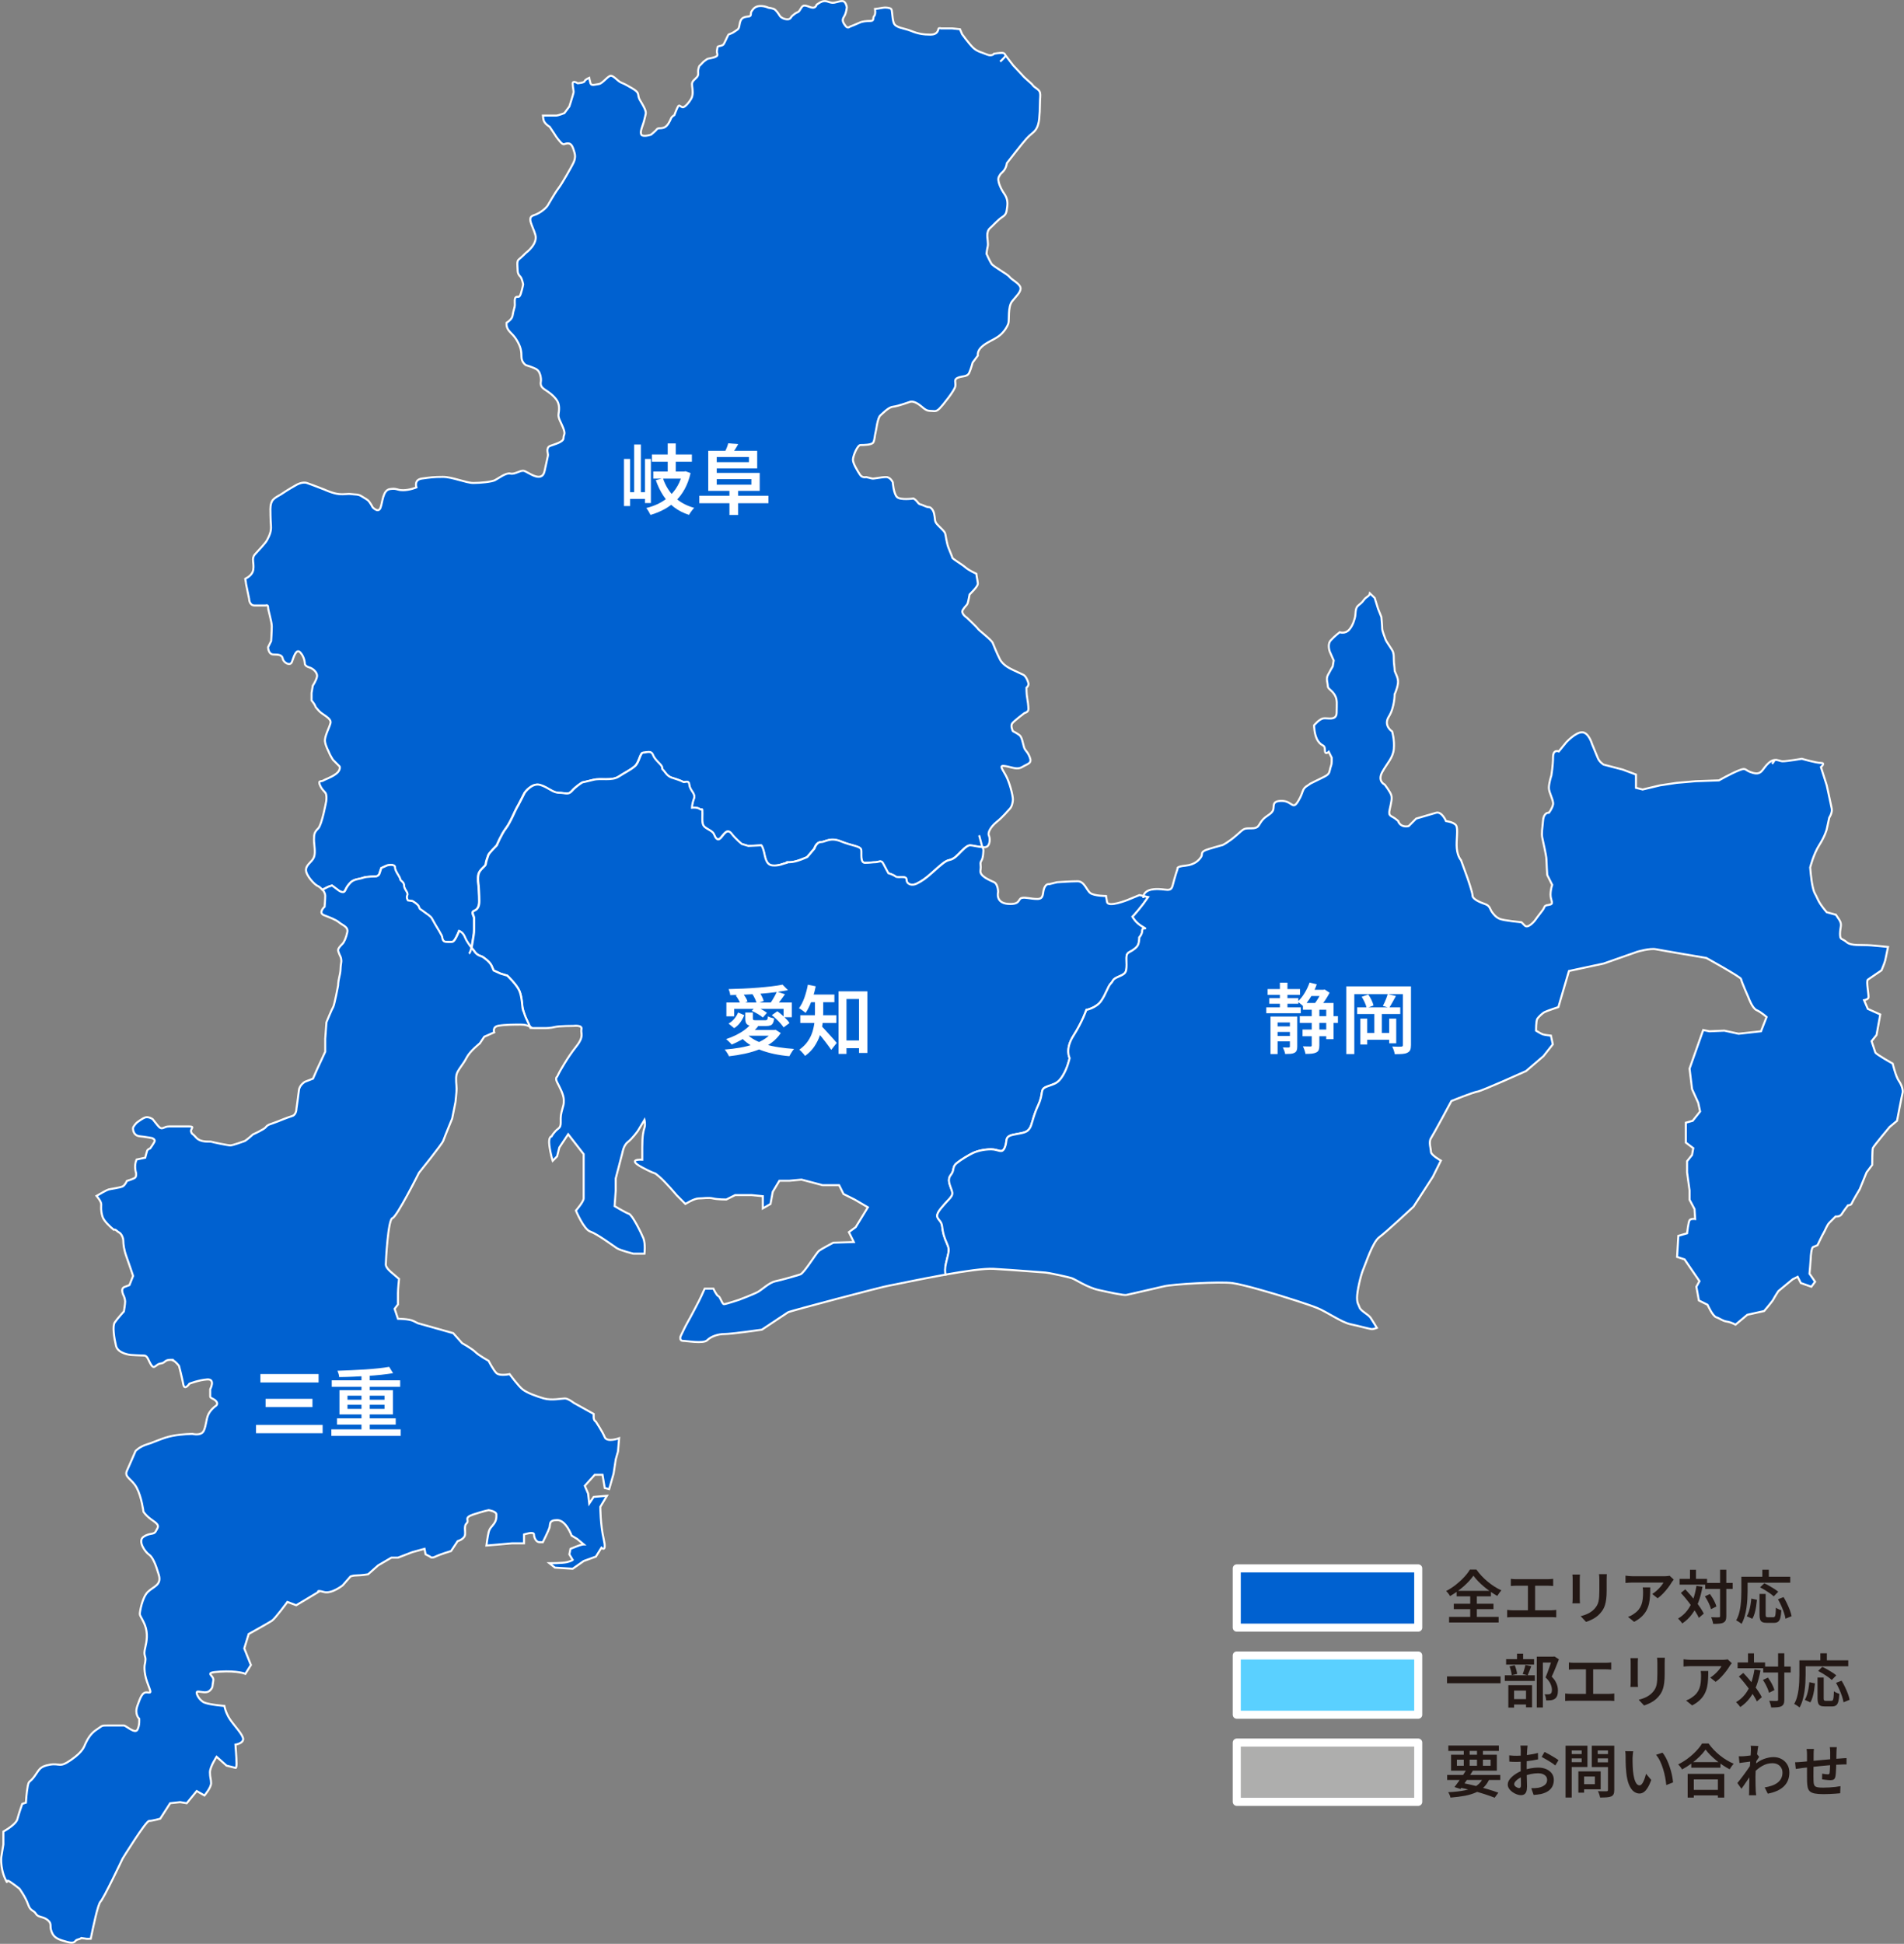 <?xml version="1.0" encoding="UTF-8"?><svg id="_レイヤー_2" xmlns="http://www.w3.org/2000/svg" viewBox="0 0 946.1 965.71"><rect x="0" y="0" width="946.1" height="965.71" fill="#808080" stroke="none"/><defs><style>.cls-1{stroke-miterlimit:10;}.cls-1,.cls-2,.cls-3,.cls-4{stroke:#fff;}.cls-1,.cls-3{fill:#0061d0;}.cls-5{fill:#231815;}.cls-6{fill:#fff;}.cls-2{fill:#5ad0ff;}.cls-2,.cls-3,.cls-4{stroke-linecap:round;stroke-linejoin:round;stroke-width:4px;}.cls-4{fill:#aeaead;}</style></defs><g id="_レイヤー_2-2"><g id="_東海"><path class="cls-1" d="M490.42,420.58c1.6-.96,1.6-4.19.96-5.47-.64-1.29.64-4.19,3.86-6.78,3.22-2.58,5.48-5.47,6.45-6.44.97-.96,1.61-2.89,1.61-4.83s-1.61-8.37-3.55-11.91c-1.93-3.56-3.56-5.16,0-4.52,3.55.64,5.79,1.94,8.37.32,2.58-1.6,4.84-1.59,3.55-4.82-1.28-3.24-2.27-2.9-2.91-5.17-.64-2.24-.95-4.81-2.24-5.79-1.29-.95-3.23-1.93-3.23-1.93,0,0-1.28-2.58-.33-3.87.98-1.28,6.13-5.15,6.13-5.15,0,0,1.93-.33,1.93-1.93s-.33-4.2-.64-5.79c-.33-1.63-.33-4.84-.33-4.84,0,0,1.28-.97.97-2.26-.33-1.29-1.28-3.54-2.58-4.19-1.28-.64-3.55-1.6-4.84-2.25-1.28-.65-5.15-2.26-6.76-5.47-1.61-3.22-2.9-6.46-3.54-8.06-.65-1.61-6.78-6.13-7.42-7.09-.65-.96-5.46-5.48-5.46-5.48,0,0-3.11-1.99-2-3.87,1.12-1.85,2.06-2.22,2.43-3.34.37-1.14.93-4.3.93-4.3,0,0,2.8-2.8,3.37-3.75.57-.94.93-1.12.57-3-.39-1.85-.57-3.55-.57-3.55,0,0-3.73-1.68-5.42-3.18-1.69-1.49-6.55-4.29-6.55-4.86s-2.05-4.87-2.42-6.54c-.38-1.68-.76-3.37-.93-4.68-.2-1.3-.57-1.69-2.45-3.56-1.85-1.86-2.61-2.42-2.8-4.11-.18-1.69-.36-4.12-1.68-5.43-1.31-1.3-.94-.18-3.37-1.3-2.42-1.12-2.6-.55-3.54-1.86-.94-1.31-2.06-1.88-2.06-1.88,0,0-6.56.94-8.23-.74-1.68-1.68-2.07-7.28-2.07-7.28,0,0-1.12-2.62-3.35-2.62s-6.18.94-6.92.74c-.74-.2-2.99-.74-2.99-.74,0,0-1.87.57-3-1.12-1.12-1.69-3.55-5.62-3.55-7.48s2.25-7.31,3.75-7.31,5.62,0,6.36-1.3c.74-1.3.74-3.75,1.11-4.85.38-1.14.93-7.31,2.43-8.6,1.51-1.31,4.13-4.13,6.36-4.3,2.25-.2,8.41-2.43,8.41-2.43,0,0,1.31-.56,3.75.93,2.43,1.5,3.75,3.56,5.99,3.56s2.98.74,4.85-1.14,7.48-8.97,7.85-11.02c.37-2.06-.94-3.37,1.3-4.3,2.23-.93,4.69-.37,5.61-2.43.93-2.06,1.7-5.06,1.7-5.06l2.61-3.54s-.55-2.05,1.88-4.3c2.42-2.26,5.78-3.36,8.39-5.24,2.63-1.87,4.3-4.68,4.87-6.36.57-1.68-.36-8.22,1.88-11.03,2.24-2.8,4.66-4.85,4.11-6.91-.56-2.06-4.29-3.74-5.42-5.25-1.14-1.49-8.04-5.04-8.98-6.54-.94-1.49-2.43-4.86-2.43-4.86,0,0,.18-2.06.57-3.56.35-1.49-.2-4.11-.2-5.6s.37-2.81,1.49-3.75c1.13-.93,3.93-4.11,5.99-5.41,2.06-1.32,2.06-2.43,2.42-5.05.38-2.63-.18-4.69-1.49-6.55-1.3-1.87-3.74-6.35-2.62-8.41,1.12-2.06.76-1.14,2.26-2.81,1.49-1.67,1.68-3.92,1.68-3.92,0,0,7.67-9.91,9.74-12.16,2.04-2.25,3.34-2.8,4.48-4.3,1.12-1.49,1.67-3.55,1.86-5.6.2-2.06.37-4.87.37-7.68s.37-3.93,0-5.42c-.37-1.49-2.8-2.42-3.55-3.54-.75-1.14-3.74-3.2-5.42-5.26l-4.36-4.65-3.62-4.76c-1.43,1.68-2.82,2.92-2.82,2.92,0,0,1.4-1.24,2.82-2.92l-.29-.39s-.21-1.03-1.66-1.03-3.91.41-3.91.41c0,0-1.04,1.45-3.5.41-2.47-1.04-4.95-1.44-7.02-3.51-2.06-2.06-5.35-6.59-5.35-6.59l-1.04-2.47-3.91-.41h-5.57s-1.02-.4-1.23.21c-.21.62-.41,2.89-3.92,2.89s-6.18-.41-9.69-1.85c-3.5-1.44-7.82-1.44-8.65-4.12-.83-2.68-.62-6.19-1.24-6.8-.61-.62-3.08-.83-3.91-.62s-4.12.62-4.12.62c0,0,.41,2.67-.41,3.5-.83.83.21,2.47-1.85,2.47s-4.12.21-5.36.83c-1.23.61-4.95,2.06-4.95,2.06,0,0-1.02,1.02-2.06-.41-1.04-1.44-2.06-2.68-.83-4.53,1.24-1.85,1.45-4.74,1.45-4.74,0,0-.41-3.09-2.27-3.09s-3.51,1.03-5.15.83c-1.65-.21-2.06-.83-3.71-.83s-3.91,1.85-3.91,1.85c0,0-.41,2.07-2.89,1.24-2.47-.83-3.5-1.45-4.53,0-1.02,1.44-1.02,2.06-2.06,2.47-1.04.41-1.65,1.02-2.47,1.65-.83.62-.83,1.85-2.47,1.85s-3.3-.82-3.91-1.85c-.62-1.02-1.85-2.89-2.89-3.29-1.04-.41-2.68-.62-2.68-.62,0,0-2.06-1.03-4.53-.83-2.47.21-3.3,1.85-3.91,2.68-.62.83.21,2.27-1.24,2.47-1.44.21-3.29.21-4.12,2.06-.83,1.85-.41,3.71-1.64,4.53-1.24.83-2.27,1.65-3.51,2.06-1.23.41-.83.21-2.06,2.68-1.24,2.47-1.04,2.89-2.89,3.3-1.85.41-1.23.21-1.65,2.06-.41,1.85,1.02,2.47-.62,3.3-1.64.82-3.7.82-4.33,1.23-.62.41-1.85,1.24-2.68,2.27-.83,1.04-1.23.62-1.65,2.68-.41,2.06.61,2.89-1.24,4.53-1.85,1.65-2.06,2.27-1.85,3.91.21,1.66.62,4.34-.41,6.19-1.02,1.85-3.29,4.53-4.33,4.33-1.04-.21-1.65-1.44-2.27-.41-.62,1.04-1.85,4.33-1.85,4.33,0,0-1.24.62-1.66,1.66-.4,1.02-1.65,3.91-3.5,4.53s-2.89,0-3.51.82c-.61.83-2.88,2.68-2.88,2.68,0,0-4.33,1.45-4.95-.21-.62-1.65,1.02-4.53,1.65-7.41.62-2.89,1.23-3.09-.21-5.98-1.44-2.89-2.27-3.51-2.68-5.15-.41-1.65.21-2.27-3.29-4.33-3.51-2.06-4.13-2.27-5.57-2.89-1.45-.62-3.51-3.29-4.95-3.29s-4.12,3.91-5.98,4.12c-1.85.21-3.7,1.02-4.12-.41-.41-1.44-.62-2.68-.62-2.68,0,0-2.06.83-2.27,1.65-.21.83-3.5,1.04-3.5,1.04,0,0-2.47-1.65-2.47.21s.62,3.5.41,4.53c-.21,1.04-2.06,6.8-2.06,6.8l-2.47,3.3s-3.09,1.23-4.13,1.23h-6.53c.08.89.19,1.72.34,2.26.56,1.93,3.02,3.3,3.02,3.3,0,0,1.65,2.47,2.2,3.29.54.83,1.1,1.94,3.01,4.13,1.93,2.19,1.93.82,3.85.82s2.47,1.94,3.3,4.68c.83,2.74-.56,4.95-1.1,6.04-.57,1.11-4.95,9.06-6.87,11.54-1.91,2.47-4.95,7.97-5.49,8.8-.56.83-3.29,3.57-6.87,4.68-3.56,1.11-.55,4.95.82,9.6,1.4,4.68-4.66,9.06-4.66,9.06,0,0-2.47,2.47-3.58,3.3-1.09.83-.54,3.58-.54,5.22s.54,2.47,1.37,3.3c.82.83,1.38,3.84,1.38,3.84,0,0-.27,1.65-1.1,4.41-.83,2.75-1.65,1.36-2.47,1.91-.83.55-.56,2.47-.56,3.85s-.82,3.01-1.09,5.22c-.25,1.88-2.39,3.29-3.03,3.68-.01.35-.02.71,0,.99.27,3.3,2.74,3.85,4.94,7.42,2.2,3.58,2.47,5.76,2.47,8.53s2.21,4.12,2.21,4.12c0,0,3.84,1.1,5.48,2.19,1.65,1.11,2.2,4.4,1.93,6.05-.29,1.64.27,2.74,1.91,3.83,1.66,1.11,3.85,2.47,5.77,4.95,1.91,2.47,1.38,5.5,1.1,7.42-.26,1.93,1.38,4.13,2.47,7.15,1.11,3.02,0,2.74,0,4.68s-4.4,3.01-6.6,3.84c-2.18.82-1.09,3.58-1.09,4.4s-.28,1.37-1.66,7.97c-1.38,6.59-8.5.28-10.44,0-1.9-.26-4.4,1.92-6.59,1.38-2.19-.56-6.04,2.47-7.69,3.29-1.66.83-7.15,1.38-10.72,1.38s-10.44-3.02-15.11-3.02-6.32.27-10.44.83c-4.12.55-2.74,4.39-2.74,4.39,0,0-3.3,1.38-6.6,1.38s-3.02-1.1-6.59-.55c-3.58.56-3.58,6.59-4.68,9.34-1.09,2.73-3.85-.28-3.85-.28,0,0-1.37-2.74-2.47-3.57-1.08-.83-1.37-.83-3.01-1.91-1.65-1.11-3.3-.83-5.23-1.11-1.9-.26-3.01.28-6.04,0-3.02-.26-7.15-2.19-7.15-2.19,0,0-6.31-2.47-8.77-3.3-2.47-.82-5.51,1.1-5.51,1.1,0,0-4.39,2.47-6.32,3.85-1.9,1.37-3.3,1.66-4.95,3.3-1.65,1.65-1.37,5.48-1.37,5.48,0,0,0,4.12.27,7.42.27,3.3-1.1,5.5-1.91,7.15-.83,1.65-4.12,4.95-6.05,7.15-1.9,2.18-.27,4.12-.83,7.69-.33,2.23-2.44,3.66-3.97,4.45.26,1.3.39,2.59.39,2.59l1.52,7.32s0,3.35,2.73,3.35h5.48s1.21-.62,1.21.9,1.83,6.99,1.83,9.43-.31,7.32-.31,7.32l-1.52,3.04s0,3.65,2.74,3.65,4.26.3,4.57,2.13c.31,1.82,3.64,3.95,4.56,1.53.91-2.45,2.13-7.01,4.24-4.57,2.14,2.43,2.14,5.47,2.14,5.47,0,0,0,1.22,2.14,1.83,2.12.6,4.24,2.74,3.93,4.55-.29,1.83-2.12,4.57-2.12,4.57l-.6,3.64v3.66s1.51,1.82,1.82,2.73c.31.92.31.61,1.83,2.44,1.52,1.83,6.38,3.65,5.77,6.07-.61,2.45-3.04,6.7-2.73,9.14.31,2.43,1.81,4.86,2.12,5.78.31.91,1.83,3.34,1.83,3.34l3.34,3.35s.61,1.83-1.82,3.65c-2.44,1.83-5.47,2.73-6.4,3.35-.91.6-2.74-.31-1.51,2.42,1.22,2.75,2.74,3.04,3.03,4.57.3,1.53,0,3.34,0,3.34,0,0-2.12,11.58-3.95,13.4-1.83,1.81-2.13,2.73-2.13,5.47s.92,6.38,0,8.83c-.91,2.42-3.96,3.63-3.96,6.39s4.26,7.28,5.78,7.91c.74.3,1.62,1.04,2.35,1.9l2.79-1.42,1.93-.64,2.57,1.93s2.91,2.58,3.88.64c.95-1.93,1.29-2.58,2.89-4.2,1.62-1.59,4.52-1.59,6.13-2.24,1.61-.65,6.45-.65,6.45-.65,0,0,1.28-.33,1.6-1.28.32-.98.97-2.91.97-2.91l2.91-1.29s3.86-.95,3.86.98,2.58,4.81,2.58,5.79,1.93,1.28,1.93,3.22,2.26,3.54,1.6,4.83c-.64,1.28.32,2.58.32,2.58l2.26.32s2.9,1.62,3.22,2.91c.33,1.29.63.95,2.26,2.25,1.62,1.28,3.56,2.27,4.2,3.55.64,1.29,2.58,4.51,2.58,4.51,0,0,1.59,2.58,2.23,3.86.65,1.29.02,3.22,2.6,3.22s2.9.32,3.86-.96c.96-1.29,2.26-4.51,2.26-4.51,0,0,1.93.65,2.9,3.22.58,1.56,2.1,3.67,3.21,5.14.11-.49.23-.93.33-1.59.64-4.19.98-5.15.98-7.41v-5.81c0-.95-1.62-2.89,0-3.53,1.59-.64,2.58-1.95,2.58-4.84s-.34-7.73-.34-7.73c0,0-.64-3.55,0-5.79.64-2.27,3.56-3.86,3.56-4.84s.95-3.54,1.28-4.51c.31-.96,4.19-4.82,4.19-4.82,0,0,2.26-5.47,4.5-8.39,2.26-2.88,4.83-9.33,5.47-10.3.65-.97,3.87-7.42,3.87-7.42,0,0,3.55-5.15,7.74-3.87,4.18,1.29,6.11,3.87,9.33,3.87s4.51,1.28,6.44-.95c1.95-2.27,5.16-4.2,5.16-4.2,0,0,1.61-.31,5.47-1.28,3.87-.96,9.03.65,12.57-1.6,3.54-2.27,5.79-3.23,8.05-5.16,2.26-1.93,2.59-6.76,4.18-6.76s3.87-1.29,4.84,1.28c.96,2.58,4.51,4.83,4.51,6.12s0,.32,1.61,2.58c1.6,2.25,3.54,2.59,3.54,2.59,0,0,4.2,1.29,5.15,1.93.97.64,2.91-1.28,3.22,1.59.33,2.92,3.22,4.2,2.27,6.78-.98,2.58-.98,4.51-.98,4.51,0,0,2.58-.32,3.87.64s1.29-1.28,1.29,2.26-.32,5.47,1.29,6.76c1.6,1.29,3.86,1.93,4.5,3.56.65,1.59,1.61,3.53,3.23,1.92,1.6-1.61,3.23-5.16,5.47-2.27,2.27,2.92,5.14,5.16,5.14,5.16l3.24.97,6.44-.32s.64.64,1.29,3.22c.64,2.58.96,6.45,4.18,6.76,3.22.34,5.47-.95,7.09-1.28,1.61-.31-1.6-.31,1.61-.31s8.69-2.59,8.69-2.59l3.55-4.19s.97-3.22,3.22-3.22,4.52-2.58,9.99-.32c5.47,2.26,9.65,2.26,10,4.18.3,1.93-.65,6.45,1.92,6.45s3.54-.31,5.15-.31,2.9-1.29,3.86.64c.97,1.93,2.58,4.82,2.58,4.82,0,0,2.27.64,3.56,1.61,1.28.96,5.46-.65,5.46,1.6s2.59,3.24,5.16,1.95c2.58-1.3,4.51-2.59,8.05-5.82,3.55-3.22,6.13-5.47,7.74-5.79,1.6-.32,2.9-.96,4.82-2.9,1.94-1.92,4.2-4.5,5.79-4.5,1.16,0,4.08.79,6.25.91l-1.58-5.96,1.58,5.96c.89.05,1.68,0,2.14-.27Z"/><path class="cls-1" d="M470.1,627.55c1.47-6.34,1.95-6.34.49-9.77-1.47-3.39-1.96-4.86-2.44-8.76-.5-3.9-4.87-3.41-.5-8.78,4.4-5.37,6.35-5.85,5.37-8.77-.97-2.93-2.43-5.37-.49-7.8,1.95-2.44.51-3.91,2.93-5.86,2.44-1.94,5.85-3.9,7.8-4.88,1.96-.97,5.37-1.96,9.27-1.96s5.36,2.45,6.83-.96c1.46-3.41-.5-5.37,4.39-6.35,4.88-.96,6.35-.96,7.8-2.91,1.46-1.96,1.47-5.37,4.4-11.72,2.92-6.33.49-7.79,4.38-9.26,3.91-1.46,5.37-1.46,7.8-5.37,2.44-3.9,3.42-8.77,3.42-8.77,0,0-2.43-4.39,1.96-11.21,4.38-6.84,6.34-12.7,6.34-12.7,0,0,4.87-.98,7.31-4.39,2.44-3.42,3.41-7.3,4.87-8.77,1.47-1.47.49-1.95,3.91-3.41,3.4-1.47,3.89-1.95,3.89-5.86s-.49-5.36,1.47-6.34c1.96-.97,3.9-2.44,4.39-3.9.5-1.46.5-3.41.5-3.41,0,0,1.45-1.47,1.45-3.43s3.42,0,0-1.95c-3.39-1.95-4.86-4.87-4.86-4.87,0,0,1.47-1.46,3.41-3.89l1.95-2.45,2.44-3.41-2.34-.51c-.13.58-.1,1-.1,1,0,0-.03-.42.1-1l-2.05-.46-5.87,2.42s-9.75,3.91-10.23.98l-.49-2.93s-5.87,0-7.81-1.46c-1.93-1.46-2.92-5.86-6.33-5.86s-10.23.49-10.23.49l-3.92.97s-1.47-.49-2.43,1.96c-.96,2.44,0,5.37-3.41,5.37s-5.85-.98-7.8-.49c-1.96.49-.49,3.4-6.83,2.92-6.33-.49-4.87-5.85-4.87-5.85,0,0,0-3.9-1.95-4.88-1.96-.97-7.33-2.92-6.84-5.86.49-2.92-.49-3.41.49-4.86.98-1.47.98-5.37.98-5.37l-.36-1.36c-2.17-.12-5.09-.91-6.25-.91-1.59,0-3.86,2.58-5.79,4.5-1.92,1.93-3.22,2.58-4.82,2.9-1.61.32-4.19,2.58-7.74,5.79-3.54,3.23-5.47,4.51-8.05,5.82-2.58,1.29-5.16.32-5.16-1.95s-4.18-.64-5.46-1.6c-1.29-.97-3.56-1.61-3.56-1.61,0,0-1.6-2.89-2.58-4.82-.96-1.93-2.25-.64-3.86-.64s-2.58.31-5.15.31-1.62-4.51-1.92-6.45c-.34-1.92-4.52-1.92-10-4.18-5.47-2.26-7.73.32-9.99.32s-3.22,3.22-3.22,3.22l-3.55,4.19s-5.46,2.59-8.69,2.59,0,0-1.61.31c-1.61.33-3.87,1.62-7.09,1.28-3.22-.31-3.54-4.18-4.18-6.76-.65-2.58-1.29-3.22-1.29-3.22l-6.44.32-3.24-.97s-2.88-2.25-5.14-5.16c-2.25-2.9-3.87.65-5.47,2.27-1.61,1.6-2.58-.33-3.23-1.92-.64-1.62-2.9-2.27-4.5-3.56-1.61-1.28-1.29-3.22-1.29-6.76s0-1.29-1.29-2.26-3.87-.64-3.87-.64c0,0,0-1.93.98-4.51.95-2.58-1.93-3.86-2.27-6.78-.31-2.88-2.25-.95-3.22-1.59-.95-.64-5.15-1.93-5.15-1.93,0,0-1.93-.33-3.54-2.59-1.61-2.26-1.61-1.28-1.61-2.58s-3.55-3.54-4.51-6.12c-.97-2.58-3.22-1.28-4.84-1.28s-1.92,4.82-4.18,6.76c-2.26,1.94-4.51,2.9-8.05,5.16-3.54,2.25-8.7.64-12.57,1.6-3.86.97-5.47,1.28-5.47,1.28,0,0-3.22,1.93-5.16,4.2-1.93,2.23-3.22.95-6.44.95s-5.15-2.58-9.33-3.87c-4.19-1.28-7.74,3.87-7.74,3.87,0,0-3.22,6.45-3.87,7.42-.64.96-3.22,7.42-5.47,10.3-2.25,2.92-4.5,8.39-4.5,8.39,0,0-3.88,3.86-4.19,4.82-.33.97-1.28,3.56-1.28,4.51s-2.92,2.58-3.56,4.84c-.64,2.25,0,5.79,0,5.79,0,0,.34,4.83.34,7.73s-.98,4.2-2.58,4.84c-1.62.64,0,2.58,0,3.53v5.81c0,2.25-.34,3.22-.98,7.41-.1.66-.22,1.11-.33,1.59.74.95,1.31,1.62,1.31,1.62,0,0,.95,1.62,2.58,2.27l1.59.64s3.55,2.25,4.52,4.51l.96,2.26,3.54,1.6,3.23.96s4.82,4.52,6.12,7.74c1.28,3.23,1.28,7.73,1.62,9.02.3,1.28,1.28,3.86,1.28,3.86l2.19,4.77c.12.03.23.07.38.13.95.33.07.47-.08.52v.02c.08.02.5.02,1.73.02h6.04s2.2,0,4.39-.56c2.2-.54,9.35-.54,9.35-.54,0,0,4.39-.55,3.84,1.65-.54,2.19,1.65,3.3-2.74,8.78-4.4,5.49-8.25,12.64-8.25,12.64l-1.1,2.19s-1.09.56,0,2.75c1.1,2.19,3.3,6.04,3.3,8.78s0,1.66-1.11,6.05c-1.1,4.39.56,6.59-1.65,8.24-2.19,1.66-3.3,3.84-3.3,3.84,0,0-1.65,0-1.1,4.41.56,4.39,1.66,7.69,1.66,7.69l2.19-2.2,1.1-4.39,4.4-6.6,7.7,9.89v21.99c0,1.65-3.85,6.04-3.85,6.04,0,0,3.85,9.34,7.15,10.44,3.29,1.1,11.54,7.15,13.18,8.24,1.64,1.1,8.25,2.75,8.25,2.75h5.48s.56-4.94-.55-7.7c-1.11-2.75-5.49-11.54-7.14-12.09-1.66-.56-7.15-3.85-7.15-3.85l.55-7.69v-6.04l3.3-12.64s.56-3.84,2.74-5.48c2.2-1.66,4.95-5.5,4.95-5.5l3.3-5.49s.55,2.19,0,3.85c-.55,1.65-1.1,3.85-1.1,9.89v6.03s-8.25-.54,0,3.86c8.24,4.39,4.95,1.64,8.24,4.39,3.3,2.75,8.8,9.34,8.8,9.34l4.39,4.4s4.39-2.74,6.59-2.74,4.96-.54,7.15,0c2.18.54,6.59.54,6.59.54l4.4-2.19h8.24l5.51.55v6.05l3.83-2.2,1.11-6.04,3.3-5.49h4.95l6.04-.56,10.44,2.76h8.25l2.18,4.39,5.51,2.74,6.59,3.85-6.05,9.88-3.38,2.47,2.45,4.92-10.18.31s-5.88,3.09-7.11,4.03c-1.24.92-7.41,11.11-9.26,11.72-1.85.62-9.27,2.78-12.35,3.4-3.08.62-6.49,4.01-8.65,5.26-2.16,1.23-9.57,4.01-9.57,4.01,0,0-6.48,2.15-7.4,2.15s-1.86-3.69-2.78-4c-.93-.31-2.47-3.71-2.47-3.71h-4.32s-.62,1.24-1.55,3.4c-.92,2.16-6.18,12.03-7.11,13.57-.92,1.54-3.39,6.8-3.39,6.8,0,0-.62,2.16,1.23,2.16s10.2,1.54,12.05-.31c1.85-1.85,5.26-3.08,8.66-3.08s18.51-2.17,18.51-2.17c0,0,12.05-8.02,12.99-8.64.91-.61,47.86-12.96,50.33-13.28,1.42-.18,14.86-3.12,28.04-5.47-.25-1.38-.35-3.13.24-5.65Z"/><path class="cls-1" d="M917.6,468.03c-2.47-2.06-3.29-.83-3.29-4.12s1.23-4.53-.41-7l-1.65-2.47-4.54-1.24s-3.29-3.7-4.53-6.59c-1.23-2.89-1.65-2.47-2.47-6.18-.82-3.71-1.23-9.48-1.23-9.48,0,0,1.64-6.6,4.53-11.13,2.89-4.53,3.7-7.83,3.7-7.83l1.24-5.76s1.65-2.47,1.23-4.53c-.4-2.06-2.47-11.54-2.47-11.54l-2.88-9.07s2.47-2.06,0-2.06-9.48-2.06-9.48-2.06c0,0-7.42,1.24-9.48,1.24-1.34,0-2.47-.84-3.99-.68-.74,1.35-1.37,1.91-1.37,1.91,0,0,.62-.57,1.37-1.91-.87.07-1.82.47-3.01,1.5-3.3,2.89-3.3,6.19-7.83,4.95-4.53-1.23-2.89-2.89-7.01-1.23-4.12,1.65-9.89,4.95-9.89,4.95l-11.54.41-9.48.82-8.25,1.24-8.65,2.06-3.3-.83v-6.59l-6.59-2.47-9.48-2.47s-2.06-1.23-2.89-3.3c-.82-2.06-2.89-7-2.89-7,0,0-1.65-5.76-4.95-5.76s-7.82,4.95-7.82,4.95l-3.71,4.53s-2.88-1.24-2.88,2.89-.83,9.06-.83,9.06c0,0-1.24,3.7-1.24,6.18s2.47,6.19,2.07,8.25c-.41,2.06-2.07,4.12-2.07,4.12,0,0-2.47-.41-2.88,3.7-.41,4.13-.83,6.6-.41,8.66.41,2.06,2.06,9.06,2.06,10.71s.41,7.83.41,7.83l2.47,4.95s-.83,2.06-.83,4.95,2.06,4.53-.83,4.95c-2.88.41-1.65.82-3.29,2.89-1.66,2.06-3.71,4.94-3.71,4.94,0,0-3.29,4.13-4.95,2.47l-1.65-1.65s-8.65-.83-10.71-1.65c-2.07-.83-3.3-2.47-4.13-3.71-.82-1.23-.82-2.88-3.29-3.7-2.47-.83-6.19-2.47-6.19-4.12s-2.47-8.66-2.47-8.66l-3.29-9.06s-1.66-1.65-2.06-5.76c-.41-4.13.82-9.89-.41-11.55-1.24-1.65-4.95-2.06-4.95-2.06,0,0-2.06-4.95-4.95-4.12-2.89.83-9.89,2.89-9.89,2.89l-3.7,3.7s-2.89.83-4.54-1.23c-1.64-2.06.83,0-1.64-2.06-2.47-2.07-4.12-1.24-3.29-4.95.82-3.71,1.23-5.36.82-7-.41-1.66-3.29-5.36-3.29-5.36,0,0-3.71-1.64-1.24-6.19,2.47-4.53,5.36-7.01,5.77-11.54.41-4.53-.83-8.65-.83-8.65,0,0-4.53-2.89-1.65-7.42,2.89-4.53,2.89-11.12,2.89-11.12,0,0,1.23-2.47,1.65-5.36.41-2.89-1.65-5.36-1.65-6.59s-.41-3.3-.41-4.95,0-2.89-.41-4.12c-.41-1.24-3.3-4.95-3.71-6.19-.4-1.23-1.65-4.12-1.65-5.36s-.41-5.76-.41-5.76l-1.65-4.13-1.65-5.35-2.39-2.27c-.28,1.52-1.87,1.7-2.86,3.08-1.42,2.03-2.04,2.03-3.25,3.25-1.21,1.22-1,4.06-1.21,5.06-.2,1.01-1.01,4.47-3.03,6.69-2.04,2.25-4.67,1.23-4.67,1.23,0,0-2.65,2.02-4.47,4.06-1.81,2.02-.45,5.58-.45,5.58l1.95,4.39-.49,2.94s-1.47,2.43-2.45,4.38c-.97,1.96,0,3.91,0,5.37s1.96,1.94,3.42,4.39c1.47,2.45.98,4.38.98,8.78s-4.88,2.43-6.83,2.93c-1.96.49-4.4,3.4-4.4,3.4,0,0,0,4.87,1.96,7.81,1.96,2.93,3.41,1.47,3.41,4.39s1.93.96,1.93.96l1.47,2.94v1.96c0,1.95-.49,1.95-.97,4.39-.5,2.43-1.46,2.44-7.32,5.37-5.85,2.92,0,0-3.41,1.93-3.41,1.97-1.95,2.94-4.88,7.81-2.91,4.89-2.92,0-8.29,0s-3.4,2.93-4.38,4.87c-.98,1.94-3.42,2.44-5.37,4.88-1.95,2.42-1.46,3.89-5.37,3.89s-3.4,0-7.32,3.42c-3.89,3.43-6.83,4.86-6.83,4.86,0,0-1.96.5-6.83,1.95-4.86,1.46-2.93,2.44-3.9,3.91-.96,1.46-2.92,3.9-7.8,4.39-4.88.49-3.9,1.46-3.9,1.46,0,0-1.47,4.4-2.44,8.29-.98,3.91-3.4,1.47-9.26,1.96-3.95.34-4.99,2.19-5.27,3.39l2.34.51-2.44,3.41-1.95,2.45c-1.95,2.43-3.41,3.89-3.41,3.89,0,0,1.47,2.93,4.86,4.87,3.42,1.95,0,0,0,1.95s-1.45,3.43-1.45,3.43c0,0,0,1.95-.5,3.41-.49,1.46-2.43,2.93-4.39,3.9-1.95.98-1.47,2.45-1.47,6.34s-.49,4.39-3.89,5.86c-3.43,1.47-2.44,1.94-3.91,3.41-1.46,1.47-2.43,5.35-4.87,8.77-2.43,3.4-7.31,4.39-7.31,4.39,0,0-1.97,5.86-6.34,12.7-4.39,6.82-1.96,11.21-1.96,11.21,0,0-.98,4.87-3.42,8.77-2.43,3.91-3.89,3.91-7.8,5.37-3.89,1.47-1.46,2.93-4.38,9.26-2.93,6.35-2.94,9.77-4.4,11.72-1.45,1.95-2.92,1.95-7.8,2.91-4.88.98-2.93,2.94-4.39,6.35-1.47,3.41-2.93.96-6.83.96s-7.31.98-9.27,1.96c-1.96.98-5.36,2.94-7.8,4.88-2.42,1.95-.98,3.41-2.93,5.86-1.95,2.43-.49,4.87.49,7.8.98,2.93-.97,3.4-5.37,8.77-4.38,5.37,0,4.88.5,8.78.49,3.9.97,5.37,2.44,8.76,1.46,3.42.98,3.42-.49,9.77-.59,2.52-.49,4.27-.24,5.65,9.68-1.73,19.26-3.13,23.83-2.87,10.81.61,25.02,1.85,25.95,1.85s11.11,2.16,12.96,2.78c1.85.61,7.73,4.64,13.3,5.87,5.55,1.24,12.64,2.78,13.88,2.47,1.24-.31,15.15-3.41,18.85-4.33,3.69-.93,27.79-2.47,33.98-1.54,6.17.92,20.36,5.25,23.46,6.18,3.09.93,13.9,4.31,18.52,6.17,4.64,1.85,12.05,7.1,16.38,8.03,4.32.92,9.89,2.47,10.8,2.47s2.46-.62,2.46-.62c0,0-1.84-3.09-3.07-4.95-1.24-1.84-4.95-3.38-5.57-5.25-.62-1.85-1.22-1.84-1.22-4.93s1.84-11.13,3.07-13.91c1.24-2.78,4.62-13.57,8.02-16.05,3.4-2.47,17-15.15,17-15.15l9.57-14.82,4-8.03s-4.94-2.78-4.94-4.33-1.23-4.95,0-6.8c1.24-1.85,10.19-18.52,10.19-18.52,0,0,10.81-4.36,12.98-4.66,2.17-.31,24.09-10.18,24.09-10.18l8.65-7.42,4.64-5.87-.92-4.32s-3.09-.31-4.03-.62c-.92-.31-3.39-1.85-3.39-1.85,0,0,0-4.94.62-5.87.61-.92,2.46-2.77,3.7-3.39,1.23-.62,6.8-2.46,6.8-2.46l5.25-17.92,17.29-3.71,16.68-5.86s6.18-1.85,9.26-1.24c3.08.62,25.02,4.33,25.02,4.33,0,0,17.3,9.56,17.3,10.49s3.7,9.27,3.7,9.27c0,0,1.84,5.25,4.01,6.17,2.16.93,4.94,3.4,4.94,3.4l-2.78,7.1-11.11,1.23-7.11-1.54-7.42.31-3.07-.62-6.79,19.16,1.23,10.17,3.08,6.8.94,4.33-3.71,4.64-3.39.93v9.88l3.7,2.78-.62,3.38-2.47,3.09v5.56l1.24,8.96v4.62l2.47,4.64.31,4.94s-2.16-.31-2.78.62c-.62.92-1.24,6.49-1.24,6.49l-4.33,1.24-.62,10.5,3.71,1.22,7.42,10.81-1.55,2.77,1.24,6.81,4.33,2.16s2.46,5.56,4.31,6.18c1.85.62,3.1,1.84,5.26,2.15,2.15.31,4.31,1.54,4.31,1.54l5.87-4.92,8.35-1.86s4.01-4.64,4.64-5.87c.62-1.24,2.45-4.03,2.45-4.03l7.1-5.87,2.47-1.24,1.55,3.09,5.25,1.85,1.86-2.47-2.78-4.01s.62-6.8.62-7.71.3-5.25,1.23-5.56c.93-.31,2.16-.92,2.16-.92,0,0,2.47-5.26,3.09-6.19.62-.92,1.54-3.7,2.78-4.95l3.08-3.08s2.15.3,3.08-1.24c.92-1.53,3.08-4.32,3.08-4.32,0,0,1.55,0,1.86-.93.31-.92,4-7.09,4-7.09l3.39-8.35,2.78-3.7s0-7.41.31-8.33c.31-.93,8.35-10.5,8.35-10.5l3.7-3.09s2.46-12.98,2.77-13.91c.3-.92-.3-3.69-1.84-5.86-1.55-2.16-3.09-8.64-3.09-8.64,0,0-8.35-4.64-8.65-5.57-.31-.92-1.86-5.56-1.86-5.56l2.47-3.09,1.85-10.19-6.18-2.77-1.85-4.31s1.86-.31,2.16-1.24c.31-.92-1.22-8.34-.31-8.96.93-.62,6.8-4.64,6.8-4.64,0,0,1.55-3.69,1.85-4.94.2-.8.91-4.3,1.4-6.68-2.45-.26-5.59-.57-8.31-.79-5.36-.41-9.89.41-12.36-1.65Z"/><path class="cls-1" d="M259.76,501.45c-.34-1.29-.34-5.79-1.62-9.02-1.29-3.22-6.12-7.74-6.12-7.74l-3.23-.96-3.54-1.6-.96-2.26c-.97-2.27-4.52-4.51-4.52-4.51l-1.59-.64c-1.62-.64-2.58-2.27-2.58-2.27,0,0-.57-.67-1.31-1.62-.59,2.54-1.26,2.91-1.26,2.91,0,0,.67-.36,1.26-2.91-1.11-1.47-2.63-3.58-3.21-5.14-.96-2.57-2.9-3.22-2.9-3.22,0,0-1.29,3.22-2.26,4.51-.96,1.28-1.28.96-3.86.96s-1.95-1.92-2.6-3.22c-.64-1.28-2.23-3.86-2.23-3.86,0,0-1.93-3.22-2.58-4.51-.64-1.28-2.58-2.27-4.2-3.55-1.63-1.29-1.93-.95-2.26-2.25-.32-1.28-3.22-2.91-3.22-2.91l-2.26-.32s-.96-1.29-.32-2.58c.65-1.29-1.6-2.9-1.6-4.83s-1.93-2.27-1.93-3.22-2.58-3.86-2.58-5.79-3.86-.98-3.86-.98l-2.91,1.29s-.65,1.92-.97,2.91c-.32.95-1.6,1.28-1.6,1.28,0,0-4.83,0-6.45.65-1.6.64-4.5.64-6.13,2.24-1.59,1.62-1.93,2.27-2.89,4.2-.97,1.94-3.88-.64-3.88-.64l-2.57-1.93-1.93.64-2.79,1.42c.75.93,1.32,2.03,1.32,2.96,0,1.83-.31,5.49-.31,5.49,0,0-3.35,3.02-.31,4.24,3.04,1.21,5.77,2.13,7.59,3.65,1.83,1.51,4.56,2.12,3.97,4.86-.62,2.74-1.53,4.86-2.45,5.78-.9.91-2.11,2.13-2.11,3.04s1.21,3.34,1.21,3.34c0,0,.61,1.21.31,3.04-.31,1.83-.31,3.05-.31,3.05,0,0,0,1.52-.62,3.95-.59,2.43-.59,4.26-.59,4.26,0,0-1.84,9.74-2.44,10.65-.61.92-3.35,7.59-3.35,7.59l-.6,8.23v6.39l-3.96,8.52-2.13,4.86-3.95,1.53s-2.74,1.51-3.04,4.26c-.3,2.73-1.22,9.12-1.22,9.12,0,0,0,3.04-2.13,3.66-2.12.62-7.29,2.74-7.29,2.74l-3.35,1.22s-1.52.3-2.43,1.52c-.91,1.21-6.4,3.64-6.4,3.64,0,0-3.34,3.05-4.24,3.35-.93.3-5.79,2.12-7.01,2.12s-8.53-1.52-9.44-1.82c-.92-.3-5.17.61-7.61-2.12-2.42-2.75-1.83-1.23-2.42-2.75-.62-1.52,2.13-2.73-.92-2.73h-10.04c-3.05,0-3.35,2.42-5.78-.61l-2.43-3.04s-1.83-1.21-3.35-.9c-1.52.29-4.57,2.73-4.57,2.73,0,0-1.81,1.82-1.81,2.74s.29,3.64,3.33,3.95c3.05.31,6.11.91,6.11.91,0,0,1.83.61,1.21,1.82-.62,1.22-2.14,3.34-2.14,3.34,0,0-1.21.31-1.52,1.22-.3.92-.9,3.35-.9,3.35l-4.27.91c-1.52,3.04-.3,6.7-.3,6.7,0,0,.3,1.82-.6,2.43-.91.6-3.96,1.52-3.96,1.52,0,0-.9,2.12-2.13,2.74-1.22.6-5.78,1.21-6.99,1.52-.9.23-4.24,2.16-5.96,3.18.26.3,2.33,2.72,2.33,4.16,0,1.52-.29,3.04.62,6.08.67,2.27,3.97,5.23,5.59,6.56,1-.36,1.62.85,2.63,1.34,1.21.6,2.13,2.74,2.13,4.26s.29,4.26,1.51,7.61c1.23,3.35,3.35,9.74,3.35,9.74l-1.81,4.56-2.45.92c-2.42.9-.31,4.56-.31,4.56,0,0,.62,1.52.62,2.73s-.62,4.86-.62,4.86c0,0-3.33,3.66-4.55,5.48-1.21,1.83-.31,7.62.61,11.57.91,3.95,7.29,4.56,7.29,4.56,0,0,4.88.31,6.7.31s2.14,2.74,3.66,4.86c1.51,2.12,2.13-.61,4.55-.9,2.45-.31,1.83-1.83,4.87-1.83s0,0,1.22.3c1.22.29,3.05,2.74,3.05,2.74,0,0,1.52,5.78,2.12,9.13.61,3.35,3.04-.31,3.04-.31,0,0,4.57-1.81,8.82-2.12,4.28-.31,1.52,4.86,1.52,4.86v3.66c0,.9,1.83.9,3.05,2.42,1.22,1.52-.6,2.44-.6,2.44,0,0-2.14,1.52-3.35,3.94-1.21,2.45-1.22,7.01-2.74,8.84-1.52,1.83-5.16.91-5.16.91,0,0-4.87,0-9.75.92-4.88.91-8.83,3.04-12.79,4.25-3.95,1.22-5.77,3.34-5.77,3.34,0,0-2.74,6.4-4.26,9.74-1.52,3.35,2.44,3.96,4.87,8.53,2.43,4.57,3.34,11.87,3.34,11.87,0,0,1.23,2.14,4.87,4.56,3.64,2.45,2.12,3.35,1.22,5.17-.93,1.83-3.05.62-6.09,2.74-3.03,2.13.92,7.62,2.75,8.83,1.81,1.21,3.34,4.86,4.86,10.05,1.52,5.17-2.74,5.78-5.48,8.53-2.73,2.73-3.95,9.74-3.95,10.95s2.74,4.26,3.34,8.53c.61,4.24-.6,7.59-.91,9.43-.31,1.82,0,2.43.31,3.65.31,1.21-.31,3.64-.31,3.64,0,0-.61,3.35,1.21,8.52,1.83,5.17,2.44,5.48.01,5.17-2.43-.29-3.34,2.45-4.86,6.69-1.52,4.25.91,6.39.91,6.39,0,0,.31,3.34-.91,5.48-1.23,2.14-5.78-2.14-6.7-2.14h-7.61c-3.96,0-2.73,0-6.08,2.14-3.34,2.14-4.86,5.78-5.48,7.01-.61,1.21-.9,3.64-7,7.9-6.07,4.25-5.45,1.52-10.64,2.43-5.17.92-5.17,2.44-7.61,5.78-2.44,3.35-2.74,1.83-3.35,4.87-.6,3.03-.91,8.22-.91,8.22l-1.83.6s-1.52,4.26-2.43,7.62c-.58,2.13-4.31,4.62-6.95,6.16v6.37l-.94,5.68c-.39,1.95,0,4.66,0,4.66,0,0,.38,3.89,1.96,7,1.54,3.12,0,0,1.54.78,1.57.79,5.45,3.89,5.45,3.89,0,0,3.1,4.27,4.28,7.78,1.16,3.5,2.71,2.72,3.89,4.67,1.16,1.94,3.49,1.18,5.83,3.1,2.34,1.97.77,2.73,1.96,5.85,1.16,3.1,3.49,3.89,7.78,5.05,4.27,1.16,3.49-.76,5.04-1.16,1.56-.38,1.95-.79,1.95-.79l2.72.39,1.95-.03c1.17-5.66,3.54-17.11,4.85-18.43,1.65-1.65,11-21.43,11-21.43,0,0,11.54-18.69,13.18-18.69s5.49-1.1,5.49-1.1l4.95-7.7,4.95-.54,3.29.54,4.95-6.04,3.85,2.2s3.3-3.86,3.3-6.05-.56-2.74-.56-5.48,3.3-7.7,3.3-7.7l4.95,4.41,4.41,1.09s.54.55.54-2.2-.54-9.33-.54-9.33c0,0,3.83-.55,3.83-2.74s-4.4-6.59-6.59-9.89c-2.18-3.29-2.74-6.59-2.74-6.59,0,0-7.15-.56-9.89-1.65-2.74-1.11-4.95-5.5-3.29-5.5s4.39,1.1,6.03-.55c1.66-1.66,1.1-2.2,1.66-4.95.55-2.74-5.5-3.84,3.29-4.4,8.8-.55,12.64,1.1,12.64,1.1l2.75-4.39-3.3-8.25,2.2-7.15s9.89-5.49,11.54-6.59c1.64-1.1,7.69-9.33,7.69-9.33l4.39,1.64,11-6.59s-1.11-1.1,2.74,0c3.85,1.1,9.34-3.3,9.34-3.3l3.85-4.39s1.1-.56,3.29-.56,5.5-.55,5.5-.55l4.95-4.39,6.59-3.86h3.3l7.13-2.74,6.05-1.65.54,2.74,2.2,1.11s.56,1.1,2.74,0c2.2-1.11,7.71-2.75,7.71-2.75l3.29-4.95s2.2-.54,3.3-2.19c1.1-1.65-.56-4.95,1.1-6.59,1.65-1.65-1.66-2.75,3.29-4.41,4.95-1.65,7.69-2.18,7.69-2.18,0,0,3.85.54,3.85,2.18s.02,2.76-1.09,4.41c-1.11,1.65-2.2,2.19-2.76,4.39-.54,2.2-1.1,6.6-1.1,6.6l6.6-.56,6.03-.54h6.05v-4.41s4.95-1.65,4.95,0,1.1,3.85,2.74,3.85h1.66s2.74-5.49,3.29-7.14c.56-1.66-.54-3.84,3.85-3.84s7.14,7.69,7.14,7.69l2.75,1.65,3.3,2.74s-1.11,0-3.85,1.11l-2.74,1.1-.56,2.74,1.65,2.75s-.54.55-2.74,1.1c-2.19.56-8.8.56-8.8.56l2.74,2.18,8.8.56,5.5-3.85,6.04-2.19,2.74-4.41s2.75,2.76,1.11-4.39c-1.66-7.15-1.66-15.93-1.66-15.93l3.3-5.49-6.59.56-2.2,3.29-.56-4.95-1.65-3.85,4.95-5.49h3.85l1.1,6.59,2.2.55,2.2-7.69,1.09-7.14,1.1-3.85.56-6.6s-6.04,2.2-7.15-.54c-1.1-2.75-4.39-7.7-4.39-7.7,0,0-1.1-.55-1.1-2.19v-1.65l-9.89-5.5s-2.75-2.19-4.41-2.19-6.58,1.09-10.43,0c-3.85-1.1-8.24-2.75-10.44-4.4-2.2-1.64-6.59-7.69-6.59-7.69,0,0-4.95,1.1-6.6-.55-1.64-1.66-3.85-6.04-3.85-6.04,0,0-4.95-2.75-6.59-4.41-1.65-1.65-6.59-4.39-6.59-4.39l-4.4-4.95-17.58-4.95-2.19-1.1c-2.2-1.11-7.69-1.11-7.69-1.11l-1.66-4.95,1.66-2.18v-5.5c0-2.2.54-7.15.54-7.15l-3.84-3.29s-2.75-2.19-2.75-3.84,1.11-22.54,3.29-23.07c2.2-.56,13.19-22.54,13.19-22.54,0,0,11.54-14.29,12.09-15.93.56-1.65,4.4-10.99,4.4-10.99l1.65-8.24s.56-4.95.56-6.59-.56-4.95,0-7.15c.55-2.2,3.29-4.95,4.95-8.25,1.65-3.29,6.59-7.14,6.59-7.14l2.2-3.3,4.95-2.19s-1.11-2.74,2.18-3.29c3.3-.56,8.26-.56,11-.56,2.49,0,3.22.47,4.56.97l-2.19-4.77s-.98-2.58-1.28-3.86Z"/><path class="cls-6" d="M310.06,227.99h3.04v23.41h-3.04v-23.41ZM311.46,244.52h10.3v3.34h-10.3v-3.34ZM315.11,220.84h3.34v25.46h-3.34v-25.46ZM320.47,227.99h2.96v21.93h-2.96v-21.93ZM339.16,234.26h.72l.72-.15,2.55.91c-.68,2.96-1.65,5.59-2.89,7.87-1.24,2.28-2.72,4.25-4.43,5.91-1.71,1.66-3.62,3.07-5.74,4.22-2.12,1.15-4.4,2.08-6.86,2.79-.23-.48-.55-1.07-.95-1.77-.41-.7-.8-1.25-1.18-1.65,2.23-.53,4.32-1.29,6.27-2.26,1.95-.97,3.71-2.19,5.28-3.65,1.57-1.46,2.91-3.15,4.01-5.07,1.1-1.92,1.93-4.09,2.49-6.5v-.65ZM323.93,225.78h19.87v3.61h-19.87v-3.61ZM324.61,234.26h15.5v3.53h-15.5v-3.53ZM329.44,237.64c1.22,3.62,3.11,6.7,5.68,9.23,2.57,2.53,5.85,4.34,9.82,5.43-.28.28-.58.63-.91,1.04s-.64.84-.93,1.27c-.29.43-.54.82-.74,1.18-2.81-.91-5.28-2.17-7.39-3.78s-3.91-3.55-5.4-5.81c-1.48-2.27-2.72-4.82-3.7-7.66l3.57-.91ZM331.79,220.31h3.99v16.45h-3.99v-16.45Z"/><path class="cls-6" d="M347.49,246.3h34.35v3.69h-34.35v-3.69ZM351.93,223.96h4.22v19.91h-4.22v-19.91ZM354.25,223.96h22v8.74h-22v-3.12h17.9v-2.55h-17.9v-3.08ZM354.36,234.94h23.14v8.93h-23.14v-3.08h19v-2.74h-19v-3.12ZM361.85,220.24l4.98.38c-.48.89-.98,1.72-1.48,2.51-.51.79-.96,1.46-1.37,2.01l-3.84-.61c.35-.63.69-1.35,1.01-2.15.32-.8.55-1.51.7-2.15ZM362.46,243.38h4.33v12.46h-4.33v-12.46Z"/><path class="cls-6" d="M383.9,511.7h.84l.68-.11,2.55,1.63c-1.19,1.82-2.69,3.4-4.48,4.73-1.8,1.33-3.83,2.45-6.1,3.34-2.27.9-4.69,1.63-7.26,2.18-2.57.56-5.21.99-7.92,1.29-.1-.3-.28-.67-.53-1.1-.25-.43-.52-.85-.8-1.25-.28-.41-.55-.74-.8-.99,2.66-.2,5.22-.52,7.68-.95,2.46-.43,4.74-1.01,6.84-1.75,2.1-.73,3.95-1.63,5.55-2.7,1.6-1.06,2.85-2.3,3.76-3.72v-.61ZM373.19,508.62l3.53,1.22c-1.04,1.32-2.28,2.55-3.72,3.69-1.44,1.14-2.97,2.16-4.58,3.06-1.61.9-3.21,1.68-4.81,2.34-.2-.25-.48-.55-.82-.89-.34-.34-.69-.68-1.05-1.01-.35-.33-.67-.59-.95-.8,1.65-.53,3.25-1.18,4.81-1.94,1.56-.76,3-1.62,4.31-2.58,1.32-.96,2.41-1.99,3.27-3.08ZM360.95,498.05h32.49v7.33h-4.07v-4.18h-24.55v3.72h-3.88v-6.88ZM366.76,503l3.08,1.33c-.48,1.22-1.13,2.4-1.94,3.55-.81,1.15-1.84,2.12-3.08,2.91l-2.81-2.28c1.09-.61,2.05-1.41,2.87-2.39.82-.99,1.45-2.03,1.88-3.12ZM388.84,489.16l2.7,2.74c-1.9.38-4.02.72-6.35,1.03-2.33.3-4.76.55-7.3.74-2.53.19-5.08.34-7.64.46-2.56.11-5.03.2-7.41.25-.03-.46-.12-.98-.28-1.56-.17-.58-.34-1.06-.51-1.44,2.33-.05,4.74-.13,7.24-.25,2.49-.11,4.94-.27,7.33-.46,2.39-.19,4.64-.41,6.74-.65,2.1-.24,3.93-.53,5.47-.85ZM365.59,494.56l3.23-1.33c.56.63,1.09,1.35,1.6,2.15s.85,1.53,1.03,2.18l-3.42,1.44c-.18-.61-.5-1.34-.97-2.19-.47-.85-.96-1.6-1.46-2.26ZM371.06,513.67c1.09,1.14,2.43,2.14,4.03,3,1.6.86,3.41,1.6,5.45,2.2,2.04.61,4.24,1.09,6.61,1.44,2.37.36,4.84.62,7.43.8-.28.28-.56.64-.85,1.08-.29.44-.57.89-.84,1.33-.27.44-.49.84-.67,1.2-2.63-.23-5.14-.6-7.52-1.1-2.38-.51-4.61-1.15-6.69-1.94-2.08-.78-3.97-1.73-5.68-2.85-1.71-1.11-3.2-2.42-4.46-3.91l3.19-1.25ZM372.01,511.7h12.84v2.85h-15.69l2.85-2.85ZM370.34,503.03h3.76v2.89c0,.43.1.7.3.8.2.1.65.15,1.33.15h4.45c.33,0,.59-.04.78-.13.19-.09.33-.27.42-.55.09-.28.15-.71.17-1.29.38.23.88.44,1.5.63.62.19,1.17.34,1.65.44-.13,1.01-.34,1.79-.63,2.34-.29.54-.71.92-1.25,1.12-.54.2-1.27.3-2.19.3h-5.4c-1.32,0-2.33-.11-3.04-.32-.71-.21-1.2-.59-1.46-1.14s-.4-1.31-.4-2.3v-2.93ZM373.53,502.2l1.98-2.09c.96.38,1.98.86,3.06,1.44,1.08.58,1.92,1.13,2.53,1.63l-2.05,2.32c-.58-.53-1.4-1.11-2.45-1.73-1.05-.62-2.07-1.15-3.06-1.58ZM373.83,493.8l3.27-1.18c.53.68,1.02,1.46,1.46,2.34.44.87.75,1.65.93,2.34l-3.5,1.25c-.13-.66-.4-1.44-.82-2.34s-.87-1.7-1.35-2.41ZM386.07,492.62l3.99,1.33c-.71,1.01-1.42,2-2.13,2.96-.71.96-1.37,1.8-1.98,2.51l-3.04-1.22c.35-.51.73-1.09,1.12-1.75.39-.66.77-1.33,1.14-2.01.37-.68.67-1.29.89-1.82ZM383.52,504.33l2.74-1.94c.76.53,1.53,1.14,2.3,1.82.77.68,1.49,1.37,2.17,2.07.67.7,1.2,1.35,1.58,1.96l-2.93,2.17c-.38-.58-.89-1.23-1.52-1.96-.63-.72-1.33-1.44-2.09-2.17-.76-.72-1.51-1.37-2.24-1.96Z"/><path class="cls-6" d="M401.42,489.2l3.91.8c-.33,1.67-.75,3.31-1.25,4.92s-1.08,3.12-1.71,4.54-1.32,2.67-2.05,3.76c-.25-.23-.58-.49-.97-.78-.39-.29-.8-.59-1.23-.89-.43-.3-.8-.53-1.1-.68,1.06-1.42,1.96-3.17,2.7-5.24.73-2.08,1.3-4.22,1.71-6.42ZM404.95,495.93h4.1v7.41c0,1.62-.11,3.38-.32,5.26-.22,1.89-.65,3.79-1.29,5.7-.65,1.91-1.56,3.76-2.74,5.53-1.18,1.77-2.73,3.36-4.65,4.75-.18-.28-.44-.62-.8-1.03-.35-.41-.72-.8-1.1-1.2s-.71-.68-.99-.85c1.77-1.27,3.18-2.65,4.22-4.16,1.04-1.51,1.81-3.08,2.32-4.71.51-1.63.84-3.25,1.01-4.84.16-1.6.25-3.09.25-4.48v-7.37ZM397.66,504.36h17.94v3.84h-17.94v-3.84ZM401.61,494.1h13v3.8h-13v-3.8ZM407.99,509.61c.33.25.76.67,1.29,1.25.53.58,1.12,1.23,1.77,1.94s1.29,1.42,1.94,2.13c.65.71,1.22,1.35,1.71,1.92s.85.99,1.08,1.27l-2.74,3.46c-.35-.53-.78-1.13-1.27-1.81-.49-.67-1.03-1.38-1.6-2.13-.57-.75-1.14-1.48-1.71-2.18s-1.12-1.37-1.63-2c-.52-.62-.96-1.15-1.31-1.58l2.47-2.28ZM416.66,492.51h14.33v30.59h-4.14v-26.79h-6.23v27.28h-3.95v-31.08ZM418.44,516.9h10.68v3.84h-10.68v-3.84Z"/><path class="cls-6" d="M629.22,500.45h17.14v2.93h-17.14v-2.93ZM629.87,491.37h16.11v2.89h-16.11v-2.89ZM630.7,495.89h14.44v2.77h-14.44v-2.77ZM631.31,505.01h11.02v2.96h-7.49v15.69h-3.53v-18.66ZM633.29,509.91h9.31v2.74h-9.31v-2.74ZM633.29,514.66h9.31v2.7h-9.31v-2.7ZM635.98,488.18h3.76v13.91h-3.76v-13.91ZM640.96,505.01h3.65v14.9c0,.81-.1,1.46-.29,1.96-.19.49-.55.88-1.08,1.16-.53.28-1.17.45-1.92.51-.75.06-1.65.09-2.72.09-.08-.48-.23-1.04-.46-1.67-.23-.63-.46-1.17-.68-1.6.63.03,1.24.04,1.8.04h1.16c.35-.03.53-.21.53-.57v-14.82ZM650.73,488.14l3.57.87c-.74,2.13-1.69,4.16-2.87,6.1-1.18,1.94-2.41,3.58-3.71,4.92-.2-.23-.48-.49-.84-.78-.35-.29-.72-.59-1.1-.89s-.71-.54-.99-.72c1.27-1.14,2.41-2.55,3.44-4.24,1.03-1.68,1.86-3.44,2.49-5.26ZM645.86,504.82h18.96v3.34h-18.96v-3.34ZM647.23,511.47h12.73v3.34h-12.73v-3.34ZM651.79,500.03h3.8v19.3c0,.91-.1,1.65-.3,2.22-.2.57-.62,1.01-1.25,1.31-.61.3-1.34.5-2.2.59-.86.09-1.91.13-3.15.13-.08-.53-.24-1.16-.49-1.88-.25-.72-.52-1.35-.8-1.88.84.03,1.61.04,2.32.06.71.01,1.19.02,1.44.02s.42-.04.51-.13c.09-.09.13-.26.13-.51v-19.23ZM647.42,498.29h15.24v17.97h-3.65v-14.63h-11.59v-3.34ZM650.5,491.71h7.22v3.12h-7.22v-3.12ZM656.85,491.71h.8l.57-.15,2.47,1.63c-.43.84-.94,1.73-1.54,2.68-.59.95-1.22,1.86-1.88,2.72-.66.86-1.28,1.63-1.86,2.32-.36-.25-.79-.55-1.31-.89-.52-.34-.97-.61-1.35-.82.51-.61,1.03-1.32,1.56-2.13s1.02-1.63,1.46-2.45.8-1.55,1.08-2.18v-.72Z"/><path class="cls-6" d="M668.97,490.04h29.83v3.88h-25.84v29.75h-3.99v-33.63ZM674.36,500.45h21.43v3.34h-21.43v-3.34ZM675.96,506.04h3.42v12.88h-3.42v-12.88ZM676.61,495.21l3.27-1.14c.61.81,1.15,1.73,1.63,2.75s.81,1.93.99,2.72l-3.42,1.25c-.15-.78-.46-1.7-.93-2.75-.47-1.05-.98-2-1.54-2.83ZM677.75,513.18h14.21v3.38h-14.21v-3.38ZM682.91,503.26h3.72v11.63h-3.72v-11.63ZM689.56,493.88l4.07.95c-.58,1.06-1.17,2.12-1.75,3.17-.58,1.05-1.12,1.94-1.6,2.68l-3.15-.95c.3-.53.61-1.14.91-1.82s.59-1.39.87-2.11c.28-.72.49-1.36.65-1.92ZM690.29,506.04h3.5v12.27h-3.5v-12.27ZM697.09,490.04h4.03v29.11c0,1.06-.13,1.89-.38,2.47-.25.58-.72,1.04-1.41,1.37-.63.33-1.46.53-2.47.61-1.01.08-2.28.11-3.8.11-.08-.53-.24-1.17-.49-1.92-.25-.75-.52-1.37-.8-1.88.94.05,1.84.08,2.72.09.87.01,1.46,0,1.77-.02s.52-.09.65-.21c.13-.11.19-.34.19-.67v-29.07Z"/><path class="cls-6" d="M127.22,707.89h33.1v4.14h-33.1v-4.14ZM129.39,682.62h28.92v4.18h-28.92v-4.18ZM131.97,694.94h23.29v4.1h-23.29v-4.1Z"/><path class="cls-6" d="M164.65,710.1h34.47v3.23h-34.47v-3.23ZM164.84,685.74h34.01v3.23h-34.01v-3.23ZM167.46,704.62h29.18v3.12h-29.18v-3.12ZM193.38,679.05l1.94,3.15c-1.8.3-3.79.57-5.97.8-2.18.23-4.45.42-6.8.57s-4.73.28-7.11.38c-2.38.1-4.69.17-6.92.19,0-.48-.1-1.03-.29-1.63-.19-.61-.37-1.11-.55-1.52,2.23-.08,4.52-.17,6.86-.27,2.34-.1,4.65-.23,6.94-.38,2.28-.15,4.43-.33,6.46-.55,2.03-.21,3.84-.46,5.43-.74ZM168.68,690.64h26.56v12.05h-26.56v-12.05ZM172.67,693.38v2.01h18.39v-2.01h-18.39ZM172.67,697.9v2.05h18.39v-2.05h-18.39ZM179.62,682.36h4.1v29.37h-4.1v-29.37Z"/><path class="cls-5" d="M732.16,782.78c-.6.87-1.31,1.75-2.15,2.67-.84.91-1.76,1.81-2.77,2.7-1.01.88-2.08,1.73-3.21,2.54-1.13.81-2.3,1.56-3.49,2.25-.19-.37-.48-.8-.86-1.3-.38-.5-.75-.9-1.1-1.21,1.67-.87,3.27-1.9,4.8-3.1,1.53-1.2,2.9-2.46,4.12-3.78s2.19-2.58,2.9-3.79h3.23c.77,1.1,1.63,2.15,2.59,3.17.96,1.02,1.98,1.97,3.06,2.87,1.08.89,2.19,1.71,3.34,2.44,1.15.73,2.3,1.35,3.43,1.85-.38.4-.75.85-1.1,1.34s-.66.97-.95,1.43c-1.1-.62-2.22-1.32-3.36-2.12s-2.24-1.64-3.3-2.52c-1.06-.88-2.03-1.79-2.91-2.71-.88-.92-1.64-1.83-2.28-2.71ZM720.05,803.28h24.62v2.77h-24.62v-2.77ZM722.39,796.74h19.72v2.68h-19.72v-2.68ZM723.8,790.33h17.04v2.74h-17.04v-2.74ZM730.55,791.55h3.29v13.26h-3.29v-13.26Z"/><path class="cls-5" d="M748.91,799.79c.46.06.93.11,1.4.14s.93.06,1.37.06h19.03c.48,0,.94-.03,1.38-.07.44-.05.84-.09,1.21-.13v3.72c-.4-.04-.86-.07-1.37-.09s-.92-.03-1.22-.03h-19.03c-.42,0-.87,0-1.34.03-.47.02-.95.05-1.43.09v-3.72ZM750.76,784.37c.38.06.83.1,1.34.13.51.03.94.04,1.28.04h15.74c.44,0,.89-.02,1.35-.06.46-.04.89-.08,1.3-.12v3.57c-.42-.04-.87-.07-1.33-.1-.46-.03-.9-.04-1.33-.04h-15.74c-.35,0-.78.01-1.3.04-.52.03-.96.06-1.33.1v-3.57ZM759.23,801.9v-15.54h3.57v15.54h-3.57Z"/><path class="cls-5" d="M785.09,782.26c-.02.33-.04.66-.07,1.01-.03.35-.04.73-.04,1.15v9.71c0,.37.01.78.04,1.24.03.46.05.86.07,1.18h-3.78c.04-.25.07-.61.1-1.08.03-.47.04-.93.04-1.37v-9.69c0-.25,0-.59-.03-1.03-.02-.43-.05-.81-.09-1.14h3.75ZM798.44,782.03c-.02.38-.04.81-.06,1.27-.02.46-.03.96-.03,1.5v5.42c0,1.59-.07,2.97-.22,4.14-.14,1.16-.35,2.18-.62,3.04-.27.87-.61,1.63-1.02,2.29-.41.66-.89,1.29-1.43,1.89-.62.71-1.33,1.34-2.15,1.89-.82.55-1.64,1.01-2.48,1.38s-1.61.68-2.32.91l-2.68-2.86c1.4-.33,2.69-.78,3.85-1.37,1.16-.59,2.19-1.36,3.07-2.32.5-.56.91-1.12,1.23-1.7.32-.58.56-1.22.72-1.93.16-.71.27-1.52.33-2.42.06-.9.09-1.95.09-3.14v-5.22c0-.54-.01-1.04-.04-1.5-.03-.46-.07-.88-.13-1.27h3.89Z"/><path class="cls-5" d="M831.69,784.77c-.13.15-.31.37-.52.63-.21.27-.38.5-.49.69-.42.73-1,1.58-1.73,2.55s-1.55,1.94-2.45,2.9c-.9.96-1.85,1.79-2.83,2.48l-2.68-2.13c.6-.37,1.18-.79,1.76-1.28.58-.49,1.12-1,1.63-1.53.51-.53.95-1.04,1.33-1.54.37-.5.67-.94.88-1.33h-15.42c-.6,0-1.16.02-1.69.06-.53.04-1.12.09-1.77.14v-3.63c.54.08,1.1.14,1.69.2.59.06,1.18.09,1.77.09h15.83c.25,0,.55,0,.89-.03.35-.02.69-.05,1.02-.09.34-.04.58-.08.74-.12l2.05,1.93ZM820.01,788.6c0,1.46-.03,2.86-.1,4.21-.07,1.35-.24,2.62-.5,3.82-.27,1.2-.69,2.34-1.27,3.42s-1.36,2.09-2.35,3.04c-.99.95-2.25,1.83-3.79,2.64l-3.03-2.45c.44-.15.92-.36,1.43-.61.51-.25,1-.56,1.49-.92.98-.65,1.77-1.35,2.36-2.09s1.05-1.55,1.37-2.42.53-1.83.65-2.85c.12-1.03.17-2.13.17-3.3,0-.42,0-.83-.03-1.22-.02-.39-.07-.81-.14-1.25h3.75Z"/><path class="cls-5" d="M842.96,787.85l3,.43c-.48,2.8-1.15,5.35-2,7.64s-1.94,4.32-3.26,6.08-2.91,3.28-4.77,4.53c-.13-.21-.33-.46-.58-.76-.25-.3-.51-.6-.78-.91-.27-.31-.52-.56-.75-.75,1.79-1.06,3.29-2.37,4.5-3.93s2.19-3.38,2.94-5.45,1.32-4.36,1.7-6.88ZM834.6,784.37h13.64v2.88h-13.64v-2.88ZM835.23,791.34l2.19-1.76c.86.9,1.75,1.88,2.65,2.93.9,1.05,1.78,2.11,2.62,3.19s1.6,2.12,2.28,3.13c.67,1.01,1.22,1.95,1.64,2.81l-2.45,2.11c-.38-.87-.91-1.82-1.57-2.86-.66-1.04-1.4-2.11-2.21-3.21-.81-1.1-1.65-2.21-2.54-3.3s-1.76-2.1-2.62-3.03ZM839.76,779.87h2.97v6.26h-2.97v-6.26ZM847.17,793.07l2.51-1.18c.44.63.88,1.32,1.33,2.06.44.74.83,1.47,1.15,2.19.33.72.57,1.37.72,1.95l-2.68,1.36c-.13-.58-.36-1.23-.66-1.97s-.67-1.49-1.08-2.26c-.41-.77-.84-1.48-1.28-2.13ZM847.31,786.41h13.67v2.97h-13.67v-2.97ZM854.72,779.84h3.08v23.01c0,.9-.11,1.6-.32,2.09s-.58.88-1.1,1.17c-.5.27-1.17.44-2.02.52-.85.08-1.87.12-3.08.12-.04-.31-.11-.66-.22-1.05s-.23-.79-.36-1.2c-.13-.4-.27-.76-.4-1.07.83.04,1.6.06,2.31.07s1.19,0,1.44-.01c.25,0,.42-.04.52-.13.1-.09.14-.26.14-.53v-22.98Z"/><path class="cls-5" d="M865.3,783.33h3.08v7.32c0,1.15-.04,2.43-.12,3.82-.08,1.39-.22,2.82-.43,4.27-.21,1.45-.51,2.87-.91,4.24-.39,1.38-.91,2.63-1.54,3.76-.19-.17-.46-.38-.79-.61-.34-.23-.67-.45-1.01-.66s-.63-.38-.88-.49c.6-1.04,1.07-2.17,1.41-3.39.35-1.22.6-2.47.76-3.76.16-1.29.27-2.54.33-3.78s.09-2.37.09-3.4v-7.32ZM866.74,783.33h22.83v2.94h-22.83v-2.94ZM870.23,794.17l2.8.61c-.1,1.08-.24,2.2-.42,3.36-.18,1.16-.42,2.27-.72,3.32-.3,1.05-.68,1.96-1.14,2.75l-2.74-1.24c.42-.75.78-1.61,1.08-2.57s.54-1.97.72-3.04.32-2.13.42-3.19ZM874.3,791.86h3.06v10.38c0,.52.07.85.22.99.14.14.44.22.88.22h2.74c.33,0,.57-.12.72-.35.15-.23.27-.69.35-1.37.08-.68.13-1.7.17-3.04.21.17.48.34.81.51.33.16.66.31,1.01.45.35.13.64.24.89.32-.1,1.61-.26,2.88-.5,3.79-.24.91-.61,1.55-1.11,1.92-.5.36-1.19.55-2.08.55h-3.49c-.96,0-1.71-.12-2.23-.36-.53-.24-.9-.65-1.11-1.23-.21-.58-.32-1.36-.32-2.36v-10.41ZM874.58,788.6l2.08-2.02c.77.35,1.59.76,2.46,1.25.87.49,1.71.99,2.51,1.51.8.52,1.46,1,1.98,1.44l-2.25,2.31c-.46-.46-1.07-.96-1.83-1.5-.76-.54-1.58-1.07-2.45-1.6-.88-.53-1.71-.99-2.49-1.4ZM875.71,779.84h3.23v5.16h-3.23v-5.16ZM883.49,794.51l2.77-1.07c.6.98,1.17,2.04,1.71,3.19.55,1.14,1.02,2.26,1.43,3.34.4,1.09.68,2.07.84,2.96l-3.03,1.24c-.13-.87-.38-1.86-.75-2.97-.37-1.12-.81-2.25-1.33-3.42-.52-1.16-1.07-2.25-1.64-3.27Z"/><path class="cls-5" d="M719.02,832.84h26.61v3.4h-26.61v-3.4Z"/><path class="cls-5" d="M747.73,832.3h14.93v2.8h-14.93v-2.8ZM748.39,824.25h13.9v2.71h-13.9v-2.71ZM749.49,837.2h11.79v11.01h-3v-8.33h-5.94v8.45h-2.85v-11.13ZM750.09,827.83l2.57-.55c.29.65.54,1.39.76,2.21.22.82.37,1.52.45,2.12l-2.71.63c-.04-.59-.16-1.31-.36-2.13-.2-.83-.44-1.59-.71-2.28ZM750.53,844.12h9.08v2.68h-9.08v-2.68ZM753.81,821.54h3.03v4.41h-3.03v-4.41ZM757.97,827.14l2.91.63c-.31.81-.62,1.62-.92,2.44-.31.82-.6,1.51-.87,2.09l-2.45-.63c.17-.4.34-.87.5-1.4.16-.53.32-1.07.48-1.63.15-.56.27-1.06.35-1.5ZM763.62,823.04h8.48v2.91h-5.45v22.34h-3.03v-25.25ZM771.28,823.04h.61l.49-.12,2.25,1.41c-.54,1.38-1.12,2.85-1.75,4.41-.62,1.56-1.23,2.96-1.83,4.21.85.87,1.49,1.7,1.93,2.51.44.81.74,1.57.91,2.29.16.72.25,1.41.25,2.06,0,1.02-.12,1.87-.36,2.56-.24.69-.63,1.22-1.17,1.59s-1.19.61-1.96.72c-.35.04-.72.06-1.12.06h-1.24c-.02-.42-.09-.93-.22-1.51s-.31-1.09-.56-1.51c.35.02.67.03.98.04s.58,0,.81-.01c.21,0,.41-.03.61-.07.19-.05.37-.12.52-.22.27-.15.46-.4.56-.75s.16-.77.16-1.27c0-.83-.22-1.76-.65-2.8s-1.27-2.13-2.52-3.29c.31-.71.62-1.49.94-2.35.32-.86.62-1.71.92-2.57.3-.85.57-1.66.82-2.42.25-.76.46-1.4.63-1.92v-1.07Z"/><path class="cls-5" d="M777.74,841.32c.46.06.93.11,1.4.14.47.04.93.06,1.37.06h19.03c.48,0,.94-.03,1.38-.07.44-.05.85-.09,1.21-.13v3.72c-.4-.04-.86-.07-1.37-.09-.51-.02-.92-.03-1.23-.03h-19.03c-.42,0-.87,0-1.34.03s-.95.05-1.43.09v-3.72ZM779.59,825.9c.38.06.83.1,1.34.13.51.03.94.04,1.28.04h15.74c.44,0,.89-.02,1.36-.06.46-.04.89-.08,1.3-.12v3.57c-.42-.04-.86-.07-1.33-.1-.46-.03-.9-.04-1.33-.04h-15.74c-.35,0-.78.01-1.3.04-.52.03-.96.06-1.33.1v-3.57ZM788.06,843.42v-15.54h3.58v15.54h-3.58Z"/><path class="cls-5" d="M813.93,823.79c-.02.33-.04.66-.07,1.01-.03.35-.04.73-.04,1.15v9.71c0,.37.01.78.04,1.24.03.46.05.86.07,1.18h-3.78c.04-.25.07-.61.1-1.08.03-.47.04-.93.04-1.37v-9.69c0-.25,0-.59-.03-1.03-.02-.43-.05-.81-.09-1.14h3.75ZM827.27,823.56c-.02.38-.04.81-.06,1.27-.02.46-.03.96-.03,1.5v5.42c0,1.59-.07,2.97-.22,4.14-.14,1.16-.35,2.18-.62,3.04-.27.87-.61,1.63-1.02,2.29-.41.66-.89,1.29-1.43,1.89-.62.71-1.33,1.34-2.15,1.89-.82.55-1.64,1.01-2.48,1.38s-1.61.68-2.32.91l-2.68-2.86c1.4-.33,2.69-.78,3.85-1.37,1.16-.59,2.19-1.36,3.07-2.32.5-.56.91-1.12,1.23-1.7s.56-1.22.72-1.93.27-1.52.33-2.42c.06-.9.09-1.95.09-3.14v-5.22c0-.54-.01-1.04-.04-1.5-.03-.46-.07-.88-.13-1.27h3.89Z"/><path class="cls-5" d="M860.52,826.3c-.13.15-.31.37-.52.63-.21.27-.38.5-.49.69-.42.73-1,1.58-1.73,2.55s-1.55,1.94-2.45,2.9-1.84,1.79-2.83,2.48l-2.68-2.13c.6-.37,1.18-.79,1.76-1.28.58-.49,1.12-1,1.63-1.53.51-.53.95-1.04,1.33-1.54s.67-.94.88-1.33h-15.42c-.6,0-1.16.02-1.69.06-.53.04-1.12.09-1.77.14v-3.63c.54.08,1.1.14,1.69.2.59.06,1.18.09,1.77.09h15.83c.25,0,.55,0,.89-.03s.69-.05,1.02-.09.58-.08.74-.12l2.05,1.93ZM848.84,830.13c0,1.46-.03,2.86-.1,4.21s-.24,2.62-.5,3.82c-.27,1.2-.69,2.34-1.27,3.42-.58,1.08-1.36,2.09-2.35,3.04-.99.95-2.25,1.83-3.79,2.64l-3.03-2.45c.44-.15.92-.36,1.43-.61.51-.25,1-.56,1.48-.92.98-.65,1.77-1.35,2.36-2.09s1.05-1.55,1.37-2.42c.32-.88.53-1.83.65-2.85.12-1.03.17-2.13.17-3.3,0-.42,0-.83-.03-1.22s-.07-.81-.14-1.25h3.75Z"/><path class="cls-5" d="M871.79,829.38l3,.43c-.48,2.8-1.15,5.35-2,7.64-.86,2.29-1.94,4.32-3.26,6.08s-2.91,3.28-4.77,4.53c-.13-.21-.33-.46-.58-.76-.25-.3-.51-.6-.78-.91-.27-.31-.52-.56-.75-.75,1.79-1.06,3.29-2.37,4.5-3.93s2.19-3.38,2.94-5.45c.75-2.07,1.32-4.36,1.7-6.88ZM863.43,825.9h13.64v2.88h-13.64v-2.88ZM864.06,832.87l2.19-1.76c.87.9,1.75,1.88,2.65,2.93.9,1.05,1.78,2.11,2.62,3.19.85,1.08,1.6,2.12,2.28,3.13.67,1.01,1.22,1.95,1.64,2.81l-2.45,2.11c-.38-.87-.91-1.82-1.57-2.86-.66-1.04-1.4-2.11-2.21-3.21-.81-1.1-1.65-2.21-2.54-3.3-.88-1.1-1.76-2.1-2.62-3.03ZM868.59,821.4h2.97v6.26h-2.97v-6.26ZM876,834.6l2.51-1.18c.44.63.88,1.32,1.33,2.06s.83,1.47,1.15,2.19.57,1.37.72,1.95l-2.68,1.36c-.13-.58-.36-1.23-.66-1.97-.31-.74-.67-1.49-1.08-2.26-.41-.77-.84-1.48-1.28-2.13ZM876.14,827.94h13.67v2.97h-13.67v-2.97ZM883.55,821.37h3.08v23.01c0,.9-.11,1.6-.32,2.09-.21.49-.58.88-1.1,1.17-.5.27-1.17.44-2.02.52-.85.08-1.87.12-3.08.12-.04-.31-.11-.66-.22-1.05s-.23-.79-.36-1.2c-.13-.4-.27-.76-.4-1.07.83.04,1.59.06,2.31.07s1.19,0,1.44-.01c.25,0,.42-.04.52-.13.1-.09.14-.26.14-.53v-22.98Z"/><path class="cls-5" d="M894.13,824.86h3.08v7.32c0,1.15-.04,2.43-.12,3.82-.08,1.39-.22,2.82-.43,4.27-.21,1.45-.51,2.87-.91,4.24-.39,1.38-.91,2.63-1.54,3.76-.19-.17-.46-.38-.79-.61-.34-.23-.67-.45-1.01-.66-.34-.21-.63-.38-.88-.49.6-1.04,1.07-2.17,1.41-3.39s.6-2.47.76-3.76c.16-1.29.27-2.54.33-3.78s.09-2.37.09-3.4v-7.32ZM895.57,824.86h22.83v2.94h-22.83v-2.94ZM899.06,835.7l2.8.61c-.1,1.08-.24,2.2-.42,3.36-.18,1.16-.42,2.27-.72,3.32-.3,1.05-.68,1.96-1.14,2.75l-2.74-1.24c.42-.75.78-1.61,1.08-2.57.3-.96.54-1.97.72-3.04.18-1.07.32-2.13.42-3.19ZM903.13,833.39h3.06v10.38c0,.52.07.85.22.99.14.14.44.22.88.22h2.74c.33,0,.57-.12.72-.35.15-.23.27-.69.35-1.37.08-.68.13-1.7.17-3.04.21.17.48.34.81.51.33.16.66.31,1.01.45.35.13.64.24.89.32-.1,1.61-.26,2.88-.5,3.79s-.61,1.55-1.11,1.92c-.5.36-1.19.55-2.08.55h-3.49c-.96,0-1.71-.12-2.23-.36-.53-.24-.9-.65-1.11-1.23-.21-.58-.32-1.36-.32-2.36v-10.41ZM903.42,830.13l2.08-2.02c.77.35,1.59.76,2.46,1.25.88.49,1.71.99,2.51,1.51.8.52,1.46,1,1.97,1.44l-2.25,2.31c-.46-.46-1.07-.96-1.83-1.5-.76-.54-1.58-1.07-2.45-1.6s-1.71-.99-2.49-1.4ZM904.54,821.37h3.23v5.16h-3.23v-5.16ZM912.32,836.04l2.77-1.07c.6.98,1.17,2.04,1.72,3.19.55,1.14,1.02,2.26,1.43,3.34s.68,2.07.84,2.96l-3.03,1.24c-.13-.87-.38-1.86-.75-2.97-.37-1.12-.81-2.25-1.33-3.42-.52-1.16-1.07-2.25-1.64-3.27Z"/><path class="cls-5" d="M719.1,881.78h26.38v2.51h-26.38v-2.51ZM737.24,882.7l3,.78c-.69,1.65-1.6,3.05-2.71,4.18-1.12,1.13-2.46,2.06-4.05,2.78s-3.43,1.28-5.54,1.69c-2.1.4-4.5.71-7.19.92-.1-.46-.25-.94-.46-1.43-.21-.49-.44-.91-.69-1.25,3.29-.15,6.1-.48,8.45-.97s4.27-1.27,5.78-2.33,2.65-2.52,3.42-4.37ZM719.68,867.19h25.11v2.68h-25.11v-2.68ZM721.03,871.75h22.75v7.93h-22.75v-7.93ZM728.82,878.93l3.03.78c-.62,1.02-1.29,2.08-2.02,3.17-.73,1.1-1.45,2.15-2.16,3.17-.71,1.02-1.36,1.92-1.96,2.71l-2.97-.95c.6-.77,1.26-1.66,1.99-2.68.73-1.02,1.46-2.07,2.18-3.16s1.36-2.1,1.92-3.04ZM723.94,874.2v3.06h16.75v-3.06h-16.75ZM724.58,887.89l1.59-2.22c2.27.44,4.53.94,6.79,1.5,2.26.56,4.39,1.13,6.4,1.73,2.01.6,3.73,1.16,5.17,1.7l-1.84,2.51c-1.42-.58-3.09-1.17-5.02-1.79-1.92-.62-4-1.22-6.23-1.82-2.23-.6-4.52-1.13-6.86-1.62ZM727.35,868.23h2.91v9.92h-2.91v-9.92ZM733.92,868.23h2.94v9.92h-2.94v-9.92Z"/><path class="cls-5" d="M759.06,867.22c-.02.15-.04.38-.07.66-.03.29-.06.58-.09.88-.03.3-.05.56-.07.79-.04.54-.07,1.14-.1,1.82-.03.67-.05,1.38-.07,2.13-.02.75-.03,1.5-.04,2.25s-.01,1.48-.01,2.19c0,.77,0,1.62.01,2.55,0,.93.03,1.86.06,2.78.03.92.05,1.76.07,2.52.02.76.03,1.36.03,1.8,0,1.1-.13,1.95-.39,2.57-.26.61-.61,1.05-1.05,1.3s-.96.38-1.56.38c-.65,0-1.36-.14-2.12-.42-.76-.28-1.48-.66-2.15-1.14-.67-.48-1.23-1.04-1.66-1.69-.43-.64-.65-1.32-.65-2.03,0-.92.35-1.82,1.05-2.71.7-.88,1.62-1.71,2.75-2.46,1.13-.76,2.34-1.37,3.63-1.83,1.31-.48,2.64-.84,4.01-1.07,1.36-.23,2.59-.35,3.69-.35,1.46,0,2.77.25,3.94.74,1.16.49,2.09,1.19,2.78,2.1.69.91,1.04,2.01,1.04,3.3,0,1.13-.22,2.16-.66,3.09-.44.92-1.12,1.71-2.05,2.36-.92.65-2.12,1.16-3.6,1.53-.65.13-1.3.23-1.93.29-.63.06-1.23.12-1.79.17l-1.18-3.35c.62,0,1.22,0,1.82-.03s1.15-.08,1.67-.17c.81-.15,1.54-.39,2.21-.72.66-.33,1.19-.75,1.59-1.28.39-.53.59-1.17.59-1.92s-.19-1.31-.58-1.79c-.38-.48-.91-.85-1.57-1.11s-1.43-.39-2.29-.39c-1.23,0-2.46.13-3.69.39-1.23.26-2.43.61-3.6,1.05-.86.33-1.65.72-2.35,1.18s-1.25.93-1.66,1.41c-.4.48-.61.95-.61,1.41,0,.25.08.49.25.72.16.23.37.43.63.61.26.17.53.31.81.42.28.11.52.16.74.16.27,0,.49-.1.66-.29.17-.19.26-.53.26-1.01,0-.52,0-1.27-.03-2.25-.02-.98-.04-2.06-.07-3.24-.03-1.18-.04-2.34-.04-3.47,0-.83,0-1.67.01-2.52,0-.85.01-1.68.01-2.46s0-1.48.01-2.09.01-1.06.01-1.37c0-.21,0-.47-.03-.78-.02-.31-.04-.62-.06-.92s-.05-.54-.09-.69h3.57ZM749.92,872.07c.83.1,1.55.15,2.16.17s1.19.03,1.73.03c.73,0,1.55-.03,2.45-.1.9-.07,1.82-.16,2.75-.29s1.85-.28,2.75-.45c.9-.17,1.72-.37,2.45-.58l.06,3.2c-.79.17-1.65.34-2.59.49-.94.15-1.89.29-2.84.4s-1.86.21-2.71.27c-.86.07-1.6.1-2.23.1-.92,0-1.68,0-2.28-.03-.6-.02-1.14-.06-1.64-.12l-.06-3.11ZM767.48,870.36c.73.35,1.54.77,2.42,1.27.88.5,1.73,1,2.55,1.5.82.5,1.47.94,1.97,1.33l-1.59,2.62c-.35-.31-.81-.66-1.38-1.05-.58-.39-1.2-.79-1.86-1.18s-1.31-.77-1.93-1.12c-.62-.36-1.16-.65-1.6-.88l1.41-2.48Z"/><path class="cls-5" d="M777.92,867.25h3.06v25.78h-3.06v-25.78ZM779.41,871.43h7.47v2.13h-7.47v-2.13ZM779.67,867.25h9.14v10.61h-9.14v-2.39h6.26v-5.85h-6.26v-2.37ZM784.29,880.02h2.85v10.58h-2.85v-10.58ZM785.61,880.02h9.77v8.91h-9.77v-2.54h6.89v-3.81h-6.89v-2.56ZM800.66,867.25v2.37h-6.75v5.91h6.75v2.36h-9.69v-10.64h9.69ZM792.79,871.43h7.52v2.13h-7.52v-2.13ZM799.02,867.25h3.11v21.97c0,.9-.11,1.6-.33,2.09-.22.49-.61.87-1.17,1.14-.58.25-1.32.41-2.22.47-.9.07-2.01.1-3.32.1-.04-.31-.12-.65-.23-1.02s-.25-.76-.39-1.15c-.14-.39-.3-.73-.48-1,.6.04,1.18.06,1.76.06h2.51c.27,0,.46-.06.58-.17.12-.12.17-.3.17-.55v-21.94Z"/><path class="cls-5" d="M811.53,870.05c-.06.31-.11.67-.14,1.08-.04.41-.07.82-.1,1.22-.03.4-.05.74-.07,1.01,0,.62,0,1.27.01,1.97s.03,1.42.06,2.15c.03.73.07,1.46.13,2.19.13,1.44.35,2.71.63,3.8s.65,1.95,1.08,2.57.97.92,1.6.92c.35,0,.68-.18,1-.53s.62-.83.89-1.41.53-1.21.75-1.88c.22-.66.41-1.3.56-1.92l2.59,3.08c-.62,1.65-1.23,2.97-1.86,3.95s-1.26,1.69-1.92,2.12c-.65.43-1.35.65-2.08.65-1.02,0-1.97-.34-2.87-1.02-.89-.68-1.67-1.79-2.32-3.31s-1.11-3.57-1.38-6.13c-.1-.87-.17-1.79-.22-2.77-.05-.98-.08-1.91-.09-2.8,0-.88-.01-1.61-.01-2.19,0-.38-.01-.85-.04-1.38-.03-.54-.09-1.02-.19-1.44l3.98.06ZM826.12,870.74c.54.65,1.06,1.44,1.56,2.36s.96,1.91,1.37,2.97c.41,1.06.78,2.14,1.1,3.24s.58,2.19.78,3.24c.2,1.06.34,2.04.42,2.94l-3.37,1.33c-.12-1.21-.3-2.5-.56-3.88-.26-1.38-.6-2.74-1.02-4.11-.42-1.36-.92-2.66-1.5-3.88-.58-1.22-1.25-2.27-2.02-3.16l3.26-1.07Z"/><path class="cls-5" d="M847.51,869.18c-.79,1.13-1.79,2.3-3.01,3.5s-2.57,2.35-4.05,3.45c-1.48,1.1-3.03,2.08-4.64,2.94-.12-.25-.28-.53-.5-.84-.22-.31-.46-.61-.71-.91-.25-.3-.49-.55-.72-.76,1.67-.83,3.28-1.82,4.82-2.98,1.54-1.16,2.92-2.39,4.15-3.69,1.23-1.3,2.2-2.54,2.91-3.73h3.23c.77,1.1,1.63,2.14,2.59,3.14.96,1,1.98,1.94,3.07,2.81s2.21,1.66,3.37,2.35c1.16.69,2.31,1.28,3.45,1.76-.37.4-.72.85-1.07,1.34s-.66.96-.95,1.43c-1.12-.6-2.24-1.27-3.39-2.02s-2.24-1.56-3.3-2.44c-1.06-.88-2.04-1.76-2.94-2.67-.9-.9-1.67-1.8-2.31-2.68ZM838.6,881.26h18.19v11.79h-3.17v-9.05h-11.96v9.05h-3.06v-11.79ZM839.99,889.22h15.05v2.74h-15.05v-2.74ZM840.39,875.44h14.5v2.74h-14.5v-2.74Z"/><path class="cls-5" d="M870.38,875.09c-.31.02-.7.06-1.17.13s-.99.13-1.56.2c-.57.07-1.14.14-1.72.22-.58.08-1.11.15-1.58.23l-.35-3.34c.38.02.75.02,1.11.01s.76-.02,1.23-.04c.44-.02.97-.07,1.6-.14.62-.08,1.26-.16,1.92-.24.65-.09,1.27-.19,1.85-.3.58-.12,1.03-.23,1.35-.35l1.07,1.35c-.15.23-.35.52-.58.87s-.46.69-.68,1.04c-.22.35-.42.65-.59.92l-1.44,4.99c-.33.48-.72,1.06-1.18,1.74-.46.68-.95,1.4-1.46,2.15-.51.75-1.01,1.49-1.51,2.21-.5.72-.95,1.36-1.36,1.92l-2.02-2.85c.36-.44.79-.97,1.27-1.59.48-.62.98-1.27,1.51-1.97.53-.7,1.04-1.4,1.54-2.11.5-.7.96-1.35,1.38-1.96s.77-1.12,1.04-1.54l.09-.95.23-.58ZM870.03,869.73v-1.2c0-.41-.04-.83-.12-1.25l3.78.12c-.1.44-.2,1.08-.32,1.9-.12.83-.24,1.78-.36,2.87s-.24,2.22-.35,3.42c-.11,1.19-.19,2.38-.26,3.56-.07,1.18-.1,2.28-.1,3.3,0,.81,0,1.61.01,2.41,0,.8.02,1.6.04,2.41.02.81.05,1.65.09,2.54.02.25.05.58.09.99.04.41.08.77.12,1.08h-3.58c.04-.29.06-.64.07-1.05,0-.41.01-.74.01-.97.02-.92.03-1.77.04-2.55,0-.78.02-1.6.04-2.46.02-.87.04-1.88.06-3.03.02-.44.05-1.01.09-1.71.04-.7.08-1.47.13-2.31s.1-1.69.16-2.55.12-1.68.17-2.44.1-1.41.13-1.96c.03-.55.04-.92.04-1.11ZM876.89,887.98c1.25-.19,2.41-.47,3.49-.84s2.01-.85,2.81-1.44c.8-.6,1.42-1.32,1.87-2.18.45-.86.67-1.86.65-3.01,0-.58-.11-1.13-.32-1.67-.21-.54-.53-1.03-.95-1.47-.42-.44-.94-.79-1.56-1.04-.62-.25-1.32-.38-2.11-.38-1.84,0-3.57.47-5.16,1.4-1.6.93-3.09,2.15-4.5,3.65v-3.66c1.73-1.63,3.47-2.78,5.23-3.43,1.76-.65,3.41-.98,4.94-.98,1.44,0,2.75.32,3.94.95,1.18.63,2.13,1.52,2.84,2.67.71,1.14,1.07,2.48,1.07,4.02s-.24,2.77-.71,3.92c-.47,1.15-1.16,2.16-2.08,3.03-.91.86-2.03,1.6-3.36,2.19-1.33.6-2.85,1.06-4.58,1.38l-1.53-3.11Z"/><path class="cls-5" d="M892,875.5c.42,0,.93-.02,1.53-.06.6-.04,1.23-.09,1.9-.14.6-.06,1.46-.14,2.61-.25,1.14-.11,2.45-.22,3.91-.36,1.46-.13,2.97-.27,4.54-.42,1.57-.14,3.08-.27,4.55-.39,1.47-.12,2.77-.21,3.91-.29.38-.04.81-.07,1.28-.1s.91-.05,1.31-.07v3.17c-.15-.02-.39-.03-.71-.03s-.65,0-1.01.02-.66.02-.91.04c-.75,0-1.67.04-2.75.12-1.09.08-2.25.17-3.49.27-1.24.11-2.51.22-3.81.35-1.3.12-2.54.25-3.72.38s-2.25.24-3.21.35-1.73.19-2.31.25c-.29.04-.64.09-1.07.16-.42.07-.84.13-1.24.19-.4.06-.73.11-.98.14l-.35-3.32ZM901.34,868.89c-.06.42-.1.86-.12,1.3-.02.44-.03.94-.03,1.5s0,1.25-.01,2.15c-.01.89-.02,1.86-.03,2.88,0,1.03-.02,2.05-.03,3.06-.01,1.01-.01,1.92-.01,2.74s0,1.46.03,1.92c.02.73.07,1.33.16,1.8.09.47.28.85.58,1.12.3.28.76.47,1.4.58.63.11,1.51.16,2.62.16.98,0,2-.03,3.07-.09,1.07-.06,2.08-.14,3.06-.26s1.8-.24,2.49-.38l-.12,3.52c-.63.08-1.42.15-2.36.21-.94.07-1.93.12-2.96.17-1.03.05-2.01.07-2.96.07-1.81,0-3.25-.11-4.33-.32-1.08-.21-1.89-.56-2.44-1.05s-.91-1.15-1.1-1.97-.29-1.86-.33-3.09c0-.4,0-.96-.01-1.69-.01-.72-.01-1.53-.01-2.42v-8.95c0-.56-.01-1.07-.04-1.54-.03-.47-.08-.95-.16-1.43h3.63ZM912.7,868c-.02.15-.04.38-.06.66-.02.29-.04.59-.06.89-.02.31-.03.59-.03.84-.02.62-.03,1.23-.04,1.83s-.02,1.18-.03,1.73c0,.55-.02,1.07-.04,1.57-.02.81-.04,1.67-.07,2.58-.03.91-.07,1.76-.13,2.55-.06.79-.13,1.43-.23,1.93-.15.71-.42,1.19-.79,1.44-.37.25-.93.38-1.66.38-.33,0-.76-.02-1.31-.07-.55-.05-1.08-.11-1.6-.17s-.94-.13-1.27-.19l.06-2.83c.48.1.99.18,1.51.25.53.07.94.1,1.23.1.31,0,.53-.04.68-.13.14-.09.23-.27.27-.56.06-.37.1-.84.13-1.41.03-.58.06-1.21.09-1.89.03-.68.05-1.35.07-2v-4.99c0-.23,0-.5-.03-.82-.02-.32-.04-.63-.07-.94-.03-.31-.06-.56-.1-.75h3.49Z"/><rect class="cls-3" x="614.55" y="779.17" width="90.17" height="29.44"/><rect class="cls-2" x="614.55" y="822.44" width="90.17" height="29.44"/><rect class="cls-4" x="614.55" y="865.71" width="90.17" height="29.44"/></g></g></svg>